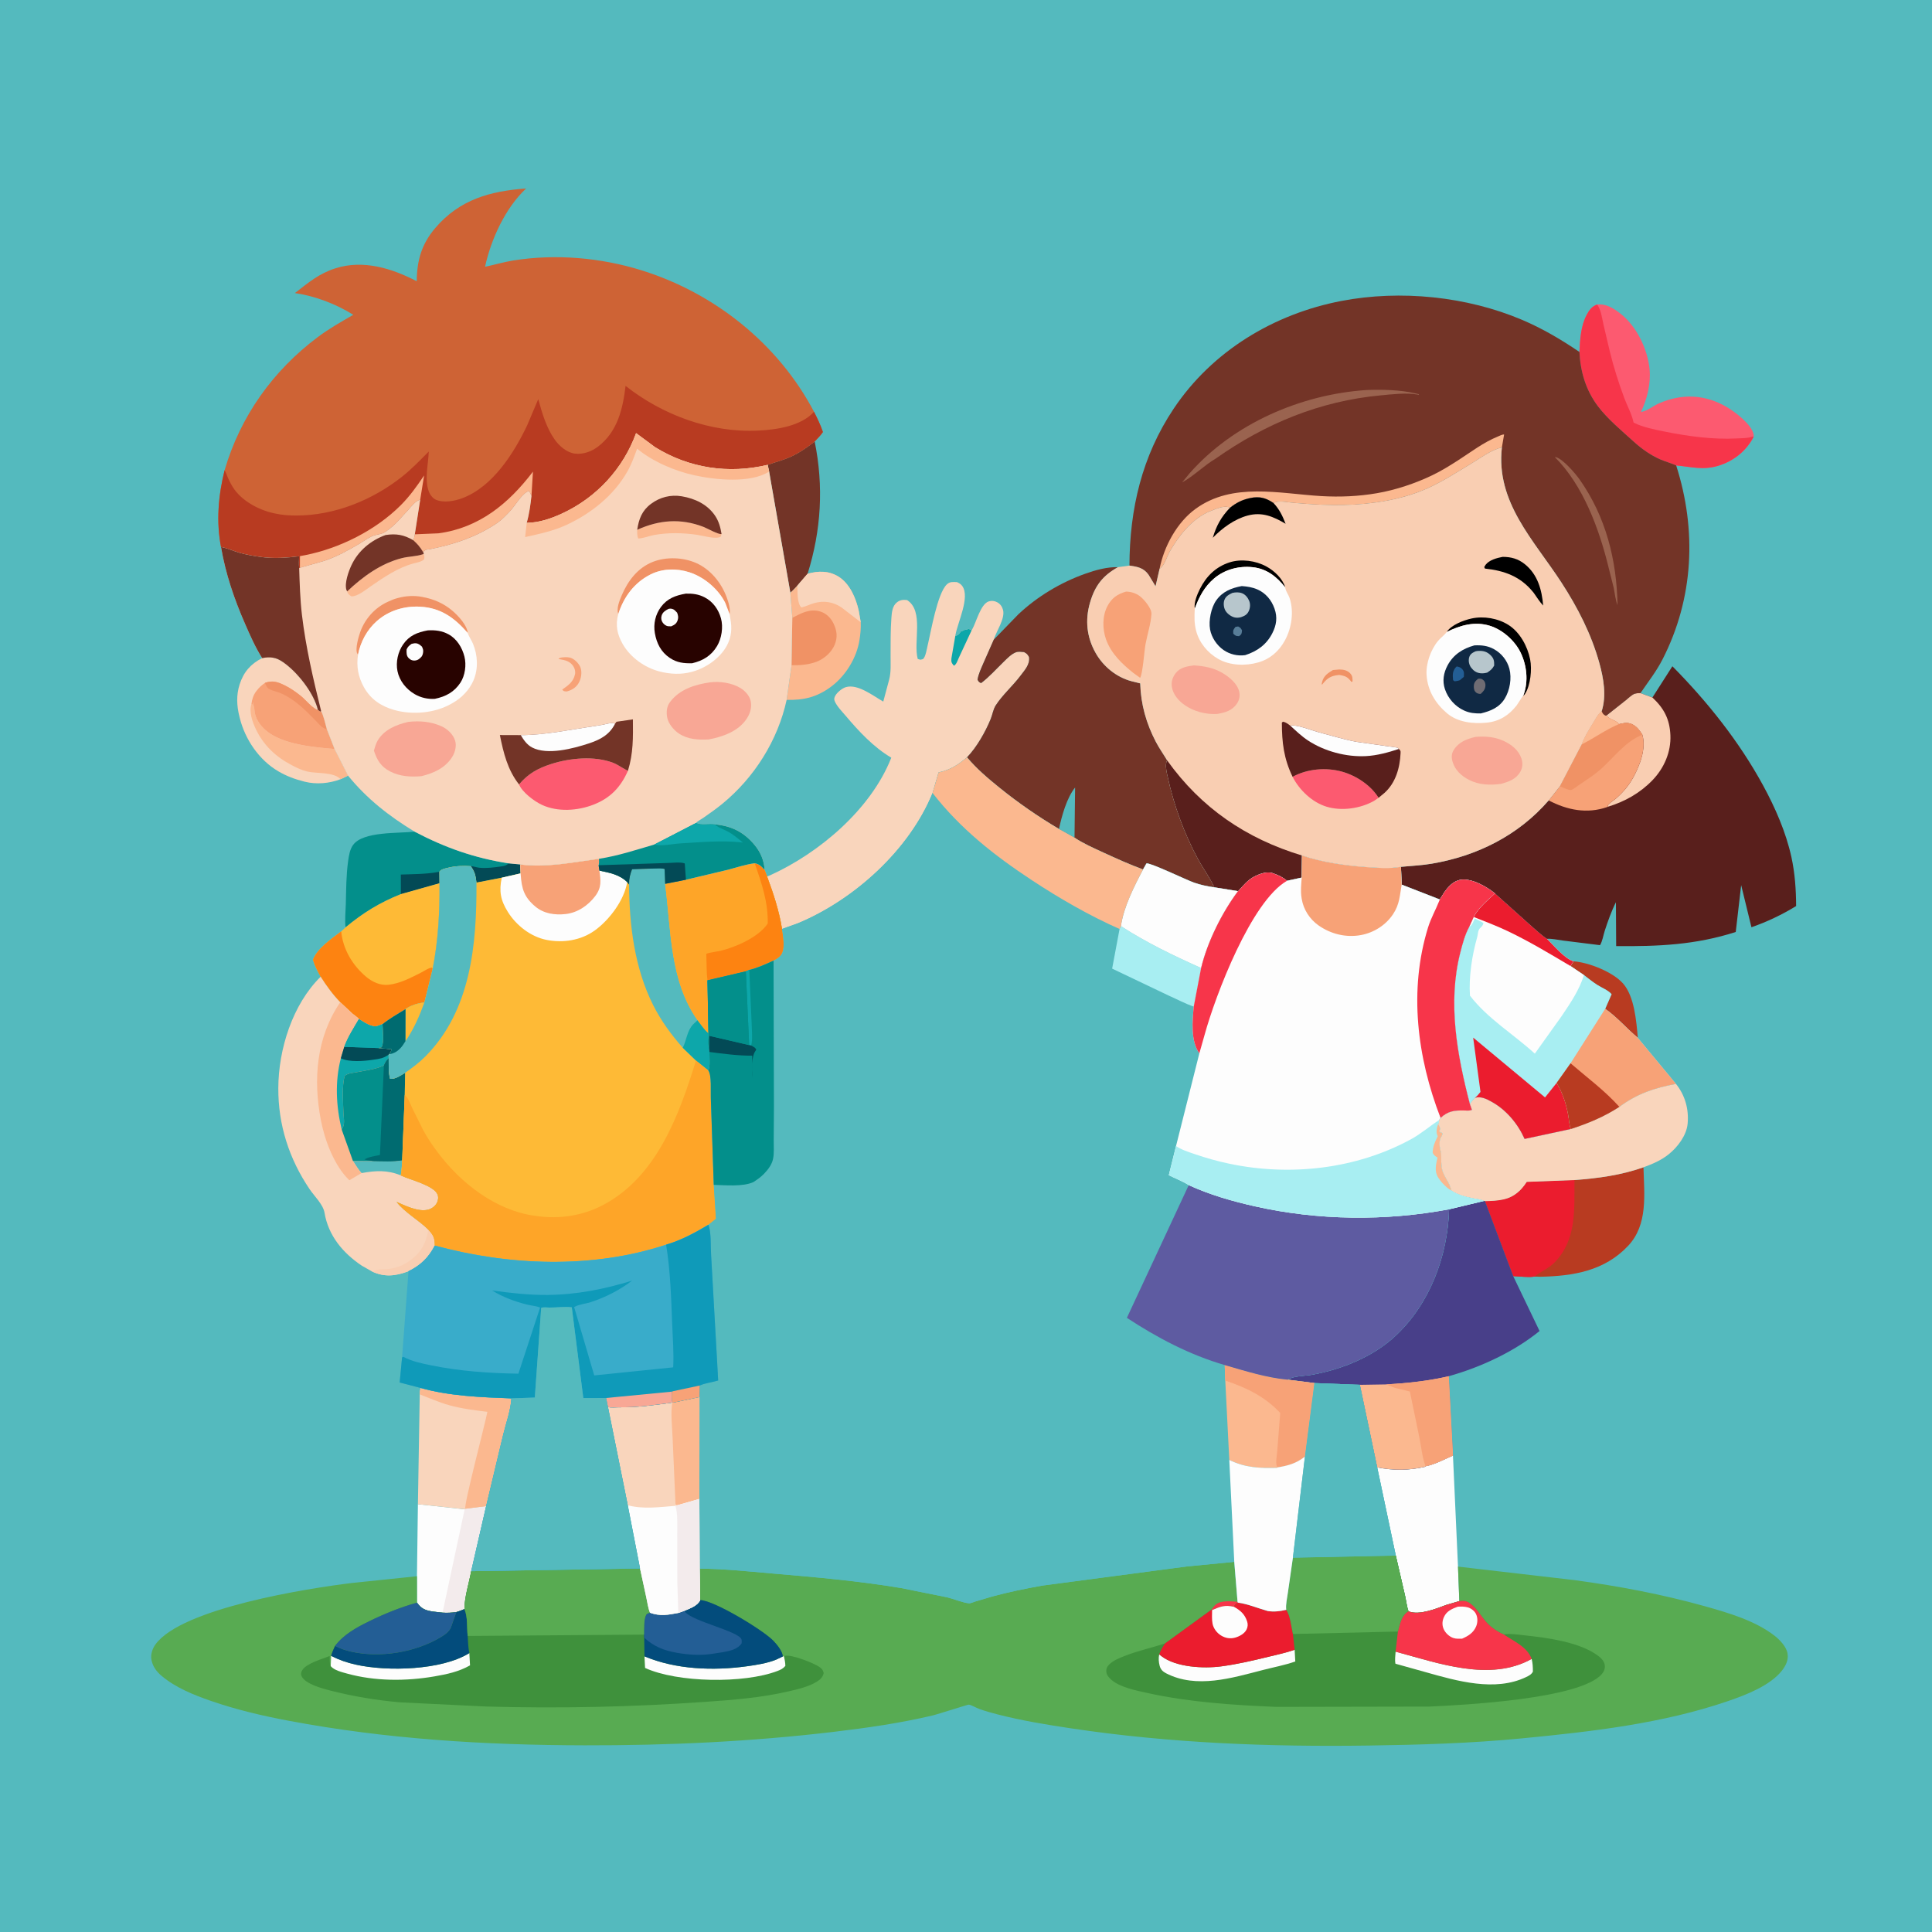 <svg version="1.1" xmlns="http://www.w3.org/2000/svg" style="display: block;" viewBox="0 0 2048 2048" width="1024" height="1024">
<path transform="translate(0,0)" fill="rgb(84,186,190)" d="M -0 -0 L 2048 0 L 2048 2048 L -0 2048 L -0 -0 z"/>
<path transform="translate(0,0)" fill="rgb(184,59,33)" d="M 1667.98 1019.03 C 1684.02 1020.15 1709.46 1030.18 1720.38 1042.4 C 1732.53 1055.99 1734.66 1082.69 1736.14 1100.16 C 1724.14 1090.17 1714.52 1078.55 1701.55 1069.42 L 1708.36 1053.9 C 1704.74 1049.64 1697.93 1047.09 1693.21 1044.07 C 1688.31 1040.93 1683.66 1037.16 1679.03 1033.63 L 1664.76 1024.01 L 1667.98 1019.03 z"/>
<path transform="translate(0,0)" fill="rgb(115,52,39)" d="M 863.594 468.016 C 873.266 515.425 870.539 562.154 856.085 608.208 L 845.188 620.87 C 842.813 623.351 840.48 626.066 837.812 628.223 L 815.311 499.878 L 813.765 492.769 C 821.446 489.908 829.403 487.976 836.944 484.713 C 846.858 480.423 855.085 474.571 863.594 468.016 z"/>
<path transform="translate(0,0)" fill="rgb(253,253,253)" d="M 443.005 1594.53 L 492.561 1599.87 L 493.229 1599.36 L 515.325 1596.61 L 499.508 1665.53 C 497.238 1677.94 492.27 1693.24 492.352 1705.71 C 489.561 1706.81 486.777 1708.04 483.87 1708.8 C 478.737 1709.54 474.323 1709.85 469.131 1709.48 L 458.995 1708.36 C 450.889 1707.1 446.817 1705.52 442.016 1698.86 L 441.989 1670.87 L 443.005 1594.53 z"/>
<path transform="translate(0,0)" fill="rgb(243,235,236)" d="M 493.229 1599.36 L 515.325 1596.61 L 499.508 1665.53 C 497.238 1677.94 492.27 1693.24 492.352 1705.71 C 489.561 1706.81 486.777 1708.04 483.87 1708.8 C 478.737 1709.54 474.323 1709.85 469.131 1709.48 L 492.561 1599.87 L 493.229 1599.36 z"/>
<path transform="translate(0,0)" fill="rgb(251,184,143)" d="M 856.085 608.208 C 867.3 605.131 878.241 604.83 888.589 611.096 C 900.754 618.463 907.44 634.268 910.313 647.58 L 912.423 659.63 C 912.673 666.183 912.086 672.037 911.081 678.497 C 908.107 697.59 896.153 716.828 880.576 728.219 C 865.731 739.074 851.991 742.337 833.883 741.862 L 839.053 705.193 L 839.876 654.926 L 837.812 628.223 C 840.48 626.066 842.813 623.351 845.188 620.87 L 856.085 608.208 z"/>
<path transform="translate(0,0)" fill="rgb(249,213,188)" d="M 856.085 608.208 C 867.3 605.131 878.241 604.83 888.589 611.096 C 900.754 618.463 907.44 634.268 910.313 647.58 L 912.423 659.63 L 891.757 643.708 C 882.843 637.875 873.055 636.473 862.836 639.398 C 858.281 640.702 854.143 642.891 849.5 643.975 C 844.79 639.554 845.537 627.25 845.188 620.87 L 856.085 608.208 z"/>
<path transform="translate(0,0)" fill="rgb(240,146,101)" d="M 839.876 654.926 C 849.417 649.928 858.781 644.798 869.817 648.321 C 875.923 650.27 880.708 655.057 883.48 660.773 C 887.215 668.472 888.113 675.413 884.772 683.5 C 881.419 691.617 873.513 698.534 865.36 701.548 C 856.631 704.775 848.223 705.21 839.053 705.193 L 839.876 654.926 z"/>
<path transform="translate(0,0)" fill="rgb(3,143,139)" d="M 366.271 983.065 C 365.403 975.081 366.378 966.17 366.586 958.113 C 366.971 943.183 366.94 927.797 368.995 913 C 369.813 907.112 370.767 900.474 374.377 895.571 C 385.053 881.071 422.637 883.573 439.44 881.559 C 471.811 898.594 503.088 909.611 539.344 915.222 L 551.572 916.363 L 551.886 925.82 L 531.878 930.394 L 505.075 935.575 C 504.1 928.145 503.506 924.375 499.008 918.185 C 490.95 917.71 483.385 917.852 475.5 919.757 L 473.817 920.153 C 470.88 920.864 467.659 921.493 465.78 924.072 L 465.904 936.261 L 424.965 947.807 C 402.413 956.805 384.954 967.606 366.271 983.065 z"/>
<path transform="translate(0,0)" fill="rgb(3,74,86)" d="M 539.344 915.222 L 551.572 916.363 L 551.886 925.82 L 531.878 930.394 L 505.075 935.575 C 504.1 928.145 503.506 924.375 499.008 918.185 C 501.953 918.2 505 919.493 508 919.815 C 515.695 920.639 523.422 919.524 531.03 918.5 C 534.783 917.995 536.339 917.64 539.344 915.222 z"/>
<path transform="translate(0,0)" fill="rgb(3,74,86)" d="M 424.965 947.807 L 424.895 927.07 C 437.523 926.611 451.427 926.69 463.807 924.449 L 465.78 924.072 L 465.904 936.261 L 424.965 947.807 z"/>
<path transform="translate(0,0)" fill="rgb(249,213,188)" d="M 277.92 697.584 C 286.566 696.002 292.532 696.677 300.03 701.855 C 315.184 712.319 332.694 734.419 337.031 752.563 L 339.598 754.344 L 340.386 753.687 C 343.254 759.559 344.667 766.515 346.42 772.807 L 354.633 793.943 L 368.932 822.189 L 361.069 825.992 C 349.051 830.501 335.494 831.752 322.951 828.626 C 312.894 826.12 303.913 822.831 294.932 817.557 C 274.561 805.593 259.833 783.87 254.15 761.096 L 253.762 759.5 C 250.915 748.046 250.379 736.815 254.005 725.5 C 258.187 712.452 265.779 703.709 277.92 697.584 z"/>
<path transform="translate(0,0)" fill="rgb(251,184,143)" d="M 266.574 746.186 L 268.02 747.167 L 268.51 744 L 268.582 745.844 C 268.642 747.143 268.746 747.944 269.15 749.188 C 269.598 750.572 269.619 751.384 269.707 752.812 C 270.224 761.203 275.461 768.745 281.607 774.105 C 298.918 789.197 332.587 792.17 354.633 793.943 L 368.932 822.189 L 361.069 825.992 C 353.532 818.026 335.86 820.275 325.5 817.797 C 319.621 816.391 314.32 813.762 309 810.981 C 292.413 802.313 279.285 789.956 271.233 772.966 C 267.69 765.491 263.663 754.525 266.574 746.186 z"/>
<path transform="translate(0,0)" fill="rgb(247,162,119)" d="M 280.935 723.841 C 289.082 720.997 294.223 722.845 301.737 726.466 C 307.893 729.433 314.086 733.823 319.415 738.141 C 323.512 741.46 332.357 752.052 337.031 752.563 L 339.598 754.344 L 340.386 753.687 C 343.254 759.559 344.667 766.515 346.42 772.807 L 354.633 793.943 C 332.587 792.17 298.918 789.197 281.607 774.105 C 275.461 768.745 270.224 761.203 269.707 752.812 C 269.619 751.384 269.598 750.572 269.15 749.188 C 268.746 747.944 268.642 747.143 268.582 745.844 L 268.51 744 L 268.02 747.167 L 266.574 746.186 C 267.092 741.514 268.567 736.848 271.388 733.052 L 272.193 732.005 C 274.794 728.572 277.423 726.334 280.935 723.841 z"/>
<path transform="translate(0,0)" fill="rgb(240,146,101)" d="M 280.935 723.841 C 289.082 720.997 294.223 722.845 301.737 726.466 C 307.893 729.433 314.086 733.823 319.415 738.141 C 323.512 741.46 332.357 752.052 337.031 752.563 L 339.598 754.344 L 340.386 753.687 C 343.254 759.559 344.667 766.515 346.42 772.807 C 341.465 772.219 338.027 767.417 334.722 764.034 C 323.932 752.987 312.833 741.653 298.493 735.203 C 294.467 733.392 289.979 732.615 286 730.77 C 282.903 729.334 282.02 726.843 280.935 723.841 z"/>
<path transform="translate(0,0)" fill="rgb(249,213,188)" d="M 445.831 1471.28 C 476.775 1479.96 510.191 1481.15 542.128 1482.35 C 541.336 1495.06 536.375 1508.66 533.348 1521.07 L 515.325 1596.61 L 493.229 1599.36 L 492.561 1599.87 L 443.005 1594.53 L 444.953 1478.07 C 444.897 1475.55 445.233 1473.7 445.831 1471.28 z"/>
<path transform="translate(0,0)" fill="rgb(251,184,143)" d="M 445.831 1471.28 C 476.775 1479.96 510.191 1481.15 542.128 1482.35 C 541.336 1495.06 536.375 1508.66 533.348 1521.07 L 515.325 1596.61 L 493.229 1599.36 C 491.537 1595.34 514.13 1509.72 516.659 1496.6 C 503.282 1494.98 489.307 1493.24 476.295 1489.62 C 465.511 1486.62 455.371 1482.09 444.953 1478.07 C 444.897 1475.55 445.233 1473.7 445.831 1471.28 z"/>
<path transform="translate(0,0)" fill="rgb(253,253,253)" d="M 1540.2 1542.94 L 1545.53 1660.66 L 1546.95 1697.23 L 1532.84 1701.4 C 1522.66 1705.22 1504.71 1712.39 1493.75 1708.32 L 1492.99 1707.95 C 1491.23 1702.83 1490.59 1696.67 1489.35 1691.31 L 1479.59 1648.97 L 1459.86 1555.45 C 1477.66 1558.97 1493.42 1558.76 1511.08 1554.77 L 1511.1 1554.27 C 1520.74 1552.49 1531.17 1546.82 1540.2 1542.94 z"/>
<path transform="translate(0,0)" fill="rgb(254,186,54)" d="M 465.904 936.261 C 466.187 966.441 464.517 997.171 458.69 1026.83 L 449.847 1062.72 C 443.361 1063.29 435.141 1065.72 429.878 1069.71 C 421.746 1074.71 412.95 1079.66 405.514 1085.65 L 399.979 1087.68 C 393.859 1089.41 385.547 1083.41 380.429 1080.31 C 379.237 1078.44 375.586 1076.22 373.806 1074.69 L 360.661 1062.43 C 352.755 1054.29 345.951 1044.95 339.903 1035.38 C 336.624 1029.44 333.668 1023.89 331.755 1017.36 C 336.262 1005.3 351.786 994.885 361.7 987.304 L 366.271 983.065 C 384.954 967.606 402.413 956.805 424.965 947.807 L 465.904 936.261 z"/>
<path transform="translate(0,0)" fill="rgb(253,131,17)" d="M 361.7 987.304 C 363.488 1006.34 373.859 1023.59 388.5 1035.73 C 394.895 1041.03 403.3 1044.82 411.714 1043.91 C 424.049 1042.57 435.188 1036.6 446.093 1031.13 C 449.643 1029.34 454.018 1026.11 457.873 1025.66 L 458.69 1026.83 L 449.847 1062.72 C 443.361 1063.29 435.141 1065.72 429.878 1069.71 C 421.746 1074.71 412.95 1079.66 405.514 1085.65 L 399.979 1087.68 C 393.859 1089.41 385.547 1083.41 380.429 1080.31 C 379.237 1078.44 375.586 1076.22 373.806 1074.69 L 360.661 1062.43 C 352.755 1054.29 345.951 1044.95 339.903 1035.38 C 336.624 1029.44 333.668 1023.89 331.755 1017.36 C 336.262 1005.3 351.786 994.885 361.7 987.304 z"/>
<path transform="translate(0,0)" fill="rgb(184,59,33)" d="M 1668.97 1250.91 C 1694.17 1249.02 1718.21 1245.8 1742.15 1237.39 C 1742.9 1266.08 1747.15 1298.04 1725.9 1320.61 C 1700.8 1347.28 1667.69 1352.72 1632.49 1353.42 L 1626.52 1353.23 C 1619.69 1354.29 1611.06 1352.99 1604.06 1352.76 L 1574.09 1273.27 C 1580.81 1273.12 1587.71 1272.86 1594.26 1271.33 C 1605.2 1268.77 1612.53 1261.96 1618.41 1252.85 L 1668.97 1250.91 z"/>
<path transform="translate(0,0)" fill="rgb(235,28,46)" d="M 1574.09 1273.27 C 1580.81 1273.12 1587.71 1272.86 1594.26 1271.33 C 1605.2 1268.77 1612.53 1261.96 1618.41 1252.85 L 1668.97 1250.91 C 1668.79 1281.96 1671.52 1314.17 1647.87 1338.28 C 1641.46 1344.82 1633.41 1347.74 1626.52 1353.23 C 1619.69 1354.29 1611.06 1352.99 1604.06 1352.76 L 1574.09 1273.27 z"/>
<path transform="translate(0,0)" fill="rgb(252,90,112)" d="M 1693.04 322.856 C 1702.55 321.681 1710.77 326.992 1717.98 332.648 C 1734.78 345.832 1746.44 369.832 1748.58 390.979 C 1750.13 406.225 1746.16 422.889 1739.51 436.582 L 1740.67 436.468 C 1746.38 435.347 1752.66 430.222 1758.13 427.787 C 1782.58 416.911 1807.52 417.911 1830.67 431.616 C 1839.73 436.98 1856.76 449.927 1858.95 460.586 C 1859.15 461.587 1859.02 462.146 1858.9 463.085 C 1850.98 478.313 1837.52 488.911 1821.17 493.811 C 1805.19 498.599 1792.68 494.816 1776.82 493.383 C 1771.41 490.872 1765.33 489.378 1759.8 486.932 C 1749.62 482.427 1740.12 475.687 1731.9 468.228 C 1719.42 456.919 1703.99 444.098 1693.87 430.633 C 1681.04 413.547 1675.34 394.202 1674.26 373.099 C 1674.99 359.755 1675.59 345.791 1681.98 333.697 C 1684.64 328.655 1687.59 324.639 1693.04 322.856 z"/>
<path transform="translate(0,0)" fill="rgb(247,53,74)" d="M 1674.26 373.099 C 1674.99 359.755 1675.59 345.791 1681.98 333.697 C 1684.64 328.655 1687.59 324.639 1693.04 322.856 C 1697.26 328.531 1698.13 336.826 1699.66 343.631 L 1706.38 372.244 C 1710.45 389.008 1715.87 406.053 1721.91 422.206 C 1724.98 430.417 1729.79 438.981 1731.53 447.403 L 1731.82 448.03 C 1741.71 453.026 1754.11 455.385 1764.91 457.552 C 1789.69 462.528 1815.76 466.09 1841.08 464.765 C 1846.02 464.507 1852.02 464.644 1856.68 463.131 L 1857.74 462.693 L 1858.9 463.085 C 1850.98 478.313 1837.52 488.911 1821.17 493.811 C 1805.19 498.599 1792.68 494.816 1776.82 493.383 C 1771.41 490.872 1765.33 489.378 1759.8 486.932 C 1749.62 482.427 1740.12 475.687 1731.9 468.228 C 1719.42 456.919 1703.99 444.098 1693.87 430.633 C 1681.04 413.547 1675.34 394.202 1674.26 373.099 z"/>
<path transform="translate(0,0)" fill="rgb(249,213,188)" d="M 1776.6 1148.97 C 1786.28 1161.07 1790.34 1175.7 1788.97 1191.06 C 1787.86 1203.52 1778.44 1215.92 1768.92 1223.56 C 1760.84 1230.05 1751.78 1233.87 1742.15 1237.39 C 1718.21 1245.8 1694.17 1249.02 1668.97 1250.91 L 1618.41 1252.85 C 1612.53 1261.96 1605.2 1268.77 1594.26 1271.33 C 1587.71 1272.86 1580.81 1273.12 1574.09 1273.27 L 1572.94 1273.06 C 1569.53 1271.31 1564.93 1271.06 1561.16 1270.28 C 1553.19 1268.62 1545.27 1266.68 1538.46 1262.06 C 1536.66 1253.4 1530.51 1247.47 1528.6 1239.5 C 1527.37 1234.35 1527.91 1227.47 1527.59 1222.05 L 1527.36 1221.29 C 1526.02 1216.19 1524.86 1209.77 1527.69 1205.03 C 1528.82 1203.13 1528.88 1203.44 1528.88 1201.01 C 1526.67 1200.42 1526.94 1200.45 1525.49 1199 L 1526.49 1197.5 C 1526.49 1194.62 1525.92 1194.09 1524.36 1191.61 C 1525.23 1190.1 1525.25 1189.04 1525.46 1187.34 L 1527.04 1185.02 C 1534.92 1177.8 1541.49 1176.94 1551.83 1177.15 C 1554.89 1177.21 1557.43 1177.67 1560.3 1176.5 L 1558.06 1170.07 C 1559.67 1167.7 1561.51 1165.75 1563.49 1163.7 C 1569.84 1161.9 1575.68 1164.87 1581.16 1167.9 C 1596.77 1176.54 1608.89 1191.1 1616.13 1207.31 L 1665.1 1196.8 C 1683.54 1190.8 1700.3 1183.88 1716.58 1173.29 C 1735.35 1159.34 1753.87 1153.19 1776.6 1148.97 z"/>
<path transform="translate(0,0)" fill="rgb(72,63,137)" d="M 1572.94 1273.06 L 1574.09 1273.27 L 1604.06 1352.76 L 1632 1410.94 C 1604.77 1433.06 1569.43 1449.38 1535.74 1458.83 L 1540.2 1542.94 C 1531.17 1546.82 1520.74 1552.49 1511.1 1554.27 L 1511.08 1554.77 C 1493.42 1558.76 1477.66 1558.97 1459.86 1555.45 L 1441.48 1467.98 L 1393.32 1466.1 L 1365.08 1462.54 L 1365.87 1462.09 C 1371.74 1458.45 1383.79 1458.58 1390.81 1457.31 C 1422.47 1451.57 1455.45 1438.31 1479.23 1416.09 C 1515.85 1381.89 1534.55 1331.4 1536.12 1281.88 L 1572.94 1273.06 z"/>
<path transform="translate(0,0)" fill="rgb(251,184,143)" d="M 1469.31 1467.53 C 1491.76 1466.22 1513.81 1464 1535.74 1458.83 L 1540.2 1542.94 C 1531.17 1546.82 1520.74 1552.49 1511.1 1554.27 L 1511.08 1554.77 C 1493.42 1558.76 1477.66 1558.97 1459.86 1555.45 L 1441.48 1467.98 L 1469.31 1467.53 z"/>
<path transform="translate(0,0)" fill="rgb(247,162,119)" d="M 1469.31 1467.53 C 1491.76 1466.22 1513.81 1464 1535.74 1458.83 L 1540.2 1542.94 C 1531.17 1546.82 1520.74 1552.49 1511.1 1554.27 C 1507.65 1544.79 1506.5 1533.45 1504.53 1523.5 L 1494.51 1475.04 C 1488.51 1473.29 1480.95 1472.35 1475.36 1469.96 L 1469.31 1467.53 z"/>
<path transform="translate(0,0)" fill="rgb(249,213,188)" d="M 394.491 1347.9 L 383.5 1341.66 C 363.499 1328.25 348.02 1309.82 343.993 1285.5 C 342.555 1276.81 333.249 1268.03 328.305 1260.73 C 306.481 1228.5 294.841 1192.44 295.018 1153.4 C 295.205 1112.19 310.045 1064.69 339.903 1035.38 C 345.951 1044.95 352.755 1054.29 360.661 1062.43 L 373.806 1074.69 C 375.586 1076.22 379.237 1078.44 380.429 1080.31 C 385.547 1083.41 393.859 1089.41 399.979 1087.68 L 405.514 1085.65 C 405.821 1091.64 407.451 1105.54 404.5 1110.23 L 401.196 1111 L 414.939 1112.17 C 414.751 1114.74 414.118 1115.21 412.698 1117.29 L 411.996 1117.99 L 412.031 1121.66 C 412.143 1128.77 411.582 1136.76 413.5 1143.59 C 419.298 1144.11 424.633 1140.06 429.532 1137.18 L 429.032 1160.59 L 426.328 1229.98 C 426.021 1235.3 425.941 1240.71 424.836 1245.94 L 425.585 1246.31 C 434.543 1250.62 460.449 1256.69 463.935 1266.5 C 464.959 1269.38 464.421 1272.78 462.959 1275.43 C 461.108 1278.77 457.466 1281.39 453.789 1282.32 C 443.457 1284.92 429.722 1278.2 420.4 1274.05 C 429.606 1285.79 443.735 1293.11 454.193 1303.6 C 459.691 1309.77 460.794 1312.37 460.871 1320.35 C 454.38 1333 445.807 1341.34 433.042 1347.52 L 432.002 1347.91 C 418.832 1352.74 407.453 1353.86 394.491 1347.9 z"/>
<path transform="translate(0,0)" fill="rgb(84,186,190)" d="M 426.328 1229.98 C 426.021 1235.3 425.941 1240.71 424.836 1245.94 C 410.651 1240.11 398.031 1240.81 383.194 1243.54 C 379.718 1239.59 376.996 1235.18 374.163 1230.76 L 395.567 1230.83 C 405.764 1230.97 416.236 1231.64 426.328 1229.98 z"/>
<path transform="translate(0,0)" fill="rgb(249,206,178)" d="M 454.193 1303.6 C 459.691 1309.77 460.794 1312.37 460.871 1320.35 C 454.38 1333 445.807 1341.34 433.042 1347.52 L 432.002 1347.91 C 418.832 1352.74 407.453 1353.86 394.491 1347.9 C 400.877 1344.73 406.065 1345.88 412.796 1345.03 C 419.261 1344.22 426.667 1341.53 432.123 1337.9 C 445.926 1328.7 450.984 1319.43 454.193 1303.6 z"/>
<path transform="translate(0,0)" fill="rgb(251,184,143)" d="M 360.661 1062.43 L 373.806 1074.69 C 375.586 1076.22 379.237 1078.44 380.429 1080.31 C 385.547 1083.41 393.859 1089.41 399.979 1087.68 L 405.514 1085.65 C 405.821 1091.64 407.451 1105.54 404.5 1110.23 L 401.196 1111 L 414.939 1112.17 C 414.751 1114.74 414.118 1115.21 412.698 1117.29 L 411.996 1117.99 L 412.031 1121.66 C 412.143 1128.77 411.582 1136.76 413.5 1143.59 C 419.298 1144.11 424.633 1140.06 429.532 1137.18 L 429.032 1160.59 L 426.328 1229.98 C 416.236 1231.64 405.764 1230.97 395.567 1230.83 L 374.163 1230.76 C 376.996 1235.18 379.718 1239.59 383.194 1243.54 L 370.303 1251.13 C 354.341 1235.74 344.255 1208.91 340.141 1187.43 C 331.861 1144.18 335.255 1099.76 360.661 1062.43 z"/>
<path transform="translate(0,0)" fill="rgb(13,167,170)" d="M 380.429 1080.31 C 385.547 1083.41 393.859 1089.41 399.979 1087.68 L 405.514 1085.65 C 405.821 1091.64 407.451 1105.54 404.5 1110.23 L 401.196 1111 L 414.939 1112.17 C 414.751 1114.74 414.118 1115.21 412.698 1117.29 L 411.996 1117.99 L 412.031 1121.66 C 409.584 1124.18 408.321 1126.13 406.958 1129.36 L 405.879 1129.86 C 397.359 1133.66 387.298 1134.77 378.196 1136.57 C 373.844 1137.44 368.723 1137.51 365.431 1140.5 C 362.246 1151.45 363.723 1167.93 364.064 1179.5 C 364.257 1186.02 366.203 1191.68 362.23 1197.39 C 356.229 1172.49 354.915 1146.83 361.308 1121.83 L 364.939 1109.7 C 368.614 1099.42 374.957 1089.73 380.429 1080.31 z"/>
<path transform="translate(0,0)" fill="rgb(3,74,86)" d="M 364.939 1109.7 L 401.196 1111 L 414.939 1112.17 C 414.751 1114.74 414.118 1115.21 412.698 1117.29 L 411.996 1117.99 C 406.09 1122.06 402.4 1122.36 395.457 1123.4 C 385.889 1124.83 370.18 1126.17 361.308 1121.83 L 364.939 1109.7 z"/>
<path transform="translate(0,0)" fill="rgb(13,167,170)" d="M 380.429 1080.31 C 385.547 1083.41 393.859 1089.41 399.979 1087.68 L 405.514 1085.65 C 405.821 1091.64 407.451 1105.54 404.5 1110.23 L 401.196 1111 L 364.939 1109.7 C 368.614 1099.42 374.957 1089.73 380.429 1080.31 z"/>
<path transform="translate(0,0)" fill="rgb(3,143,139)" d="M 406.958 1129.36 C 408.321 1126.13 409.584 1124.18 412.031 1121.66 C 412.143 1128.77 411.582 1136.76 413.5 1143.59 C 419.298 1144.11 424.633 1140.06 429.532 1137.18 L 429.032 1160.59 L 426.328 1229.98 C 416.236 1231.64 405.764 1230.97 395.567 1230.83 L 374.163 1230.76 L 362.23 1197.39 C 366.203 1191.68 364.257 1186.02 364.064 1179.5 C 363.723 1167.93 362.246 1151.45 365.431 1140.5 C 368.723 1137.51 373.844 1137.44 378.196 1136.57 C 387.298 1134.77 397.359 1133.66 405.879 1129.86 L 406.958 1129.36 z"/>
<path transform="translate(0,0)" fill="rgb(0,107,112)" d="M 406.958 1129.36 C 408.321 1126.13 409.584 1124.18 412.031 1121.66 C 412.143 1128.77 411.582 1136.76 413.5 1143.59 C 419.298 1144.11 424.633 1140.06 429.532 1137.18 L 429.032 1160.59 L 426.328 1229.98 C 416.236 1231.64 405.764 1230.97 395.567 1230.83 C 392.481 1230.03 389.378 1230.18 386.364 1229.05 C 390.972 1226.23 397.514 1225.49 402.77 1224.32 L 406.958 1129.36 z"/>
<path transform="translate(0,0)" fill="rgb(249,213,188)" d="M 813.142 929.146 L 816 928 C 868.568 904.269 923.441 857.655 944.804 803.177 C 925.929 792.006 910.492 775.346 896.452 758.77 C 892.569 754.185 887.023 748.637 884.75 743.062 C 883.933 741.059 884.409 739.364 885.445 737.5 C 887.433 733.926 892.712 729.545 896.679 728.39 C 909.373 724.691 925.708 737.724 936.307 743.719 L 942.5 720.596 C 944.705 712.384 944.025 703.625 944.056 695.163 C 944.106 681.775 943.925 668.372 944.911 655.01 C 945.338 649.222 945.875 642.35 950.793 638.512 C 954.204 635.85 957.346 635.636 961.5 636.074 C 979.742 647.649 967.948 680.352 972.822 698.5 L 975.5 699.319 C 976.497 699.046 977.644 699.093 978.49 698.5 C 981.131 696.651 982.606 687.231 983.376 684.031 C 986.869 669.497 993.539 629.446 1003.58 619.593 C 1006.92 616.304 1010.17 616.982 1014.5 617.064 C 1016.85 618.237 1018.6 619.112 1020.13 621.311 C 1028.39 633.17 1015.3 659.364 1012.84 673.024 L 1012.63 674.265 C 1015.24 673.249 1016.08 673.008 1017.69 670.698 L 1018.5 669.51 L 1021 668.51 C 1023.01 667.436 1022.79 667.546 1025 667.51 L 1026.5 666.517 C 1027.75 666.989 1028.78 667.54 1029.94 668.193 L 1030.46 667.329 C 1034.87 659.78 1039.5 640.067 1048.22 637.474 C 1051.33 636.55 1054.33 636.913 1057.17 638.48 C 1060.32 640.219 1062.33 643.013 1063.25 646.5 C 1065.68 655.791 1056.1 669.072 1053.47 677.996 L 1042.5 702.858 C 1040.06 708.601 1037.24 714.288 1036.23 720.5 C 1037.58 722.775 1037.6 723.085 1040 724.105 C 1048.57 717.661 1056.22 708.974 1063.96 701.504 C 1067.78 697.825 1071.86 693.417 1076.9 691.45 C 1079.45 690.452 1082.82 690.996 1085.5 691.225 C 1088.45 692.77 1089.25 693.571 1090.83 696.5 C 1091.97 704.385 1086.1 710.507 1081.62 716.46 C 1073.65 727.055 1062.54 736.768 1055.49 747.763 C 1052.81 751.94 1052.07 757.488 1050.21 762.081 C 1044.66 775.771 1035.28 792.249 1025.06 802.816 C 1015.09 811.152 1007.65 815.926 994.949 818.859 L 988.57 840.629 C 963.992 901.015 905.681 953.71 846.137 978.599 L 828.972 984.748 C 825.862 965.508 819.911 947.371 813.142 929.146 z"/>
<path transform="translate(0,0)" fill="rgb(13,167,170)" d="M 1012.63 674.265 C 1015.24 673.249 1016.08 673.008 1017.69 670.698 L 1018.5 669.51 L 1021 668.51 C 1023.01 667.436 1022.79 667.546 1025 667.51 L 1026.5 666.517 C 1027.75 666.989 1028.78 667.54 1029.94 668.193 L 1016.41 697.245 C 1015.09 700.038 1013.94 704.313 1011.18 705.718 C 1008.7 702.661 1008.17 701.929 1008.55 697.771 L 1012.63 674.265 z"/>
<path transform="translate(0,0)" fill="rgb(168,238,242)" d="M 1584.71 947.03 L 1621.45 979.944 C 1627.37 985.043 1633.32 990.84 1639.8 995.195 C 1646.93 1002.08 1658.78 1016.5 1667.98 1019.03 L 1664.76 1024.01 L 1679.03 1033.63 C 1683.66 1037.16 1688.31 1040.93 1693.21 1044.07 C 1697.93 1047.09 1704.74 1049.64 1708.36 1053.9 L 1701.55 1069.42 C 1714.52 1078.55 1724.14 1090.17 1736.14 1100.16 L 1776.6 1148.97 C 1753.87 1153.19 1735.35 1159.34 1716.58 1173.29 C 1700.3 1183.88 1683.54 1190.8 1665.1 1196.8 L 1616.13 1207.31 C 1608.89 1191.1 1596.77 1176.54 1581.16 1167.9 C 1575.68 1164.87 1569.84 1161.9 1563.49 1163.7 C 1561.51 1165.75 1559.67 1167.7 1558.06 1170.07 C 1544.58 1118 1534.45 1063.15 1547.92 1010 C 1550.25 1000.83 1552.82 990.98 1557.36 982.638 L 1562.18 972.018 C 1567.12 962.195 1576.76 954.479 1584.71 947.03 z"/>
<path transform="translate(0,0)" fill="rgb(235,28,46)" d="M 1563.49 1163.7 C 1565.86 1161.93 1567.53 1159.76 1569.37 1157.48 L 1561.62 1099.9 L 1637.81 1163.31 L 1650.09 1147.94 C 1656.41 1158.36 1660.26 1170.06 1662.4 1182.04 C 1663.25 1186.82 1663.44 1192.26 1665.1 1196.8 L 1616.13 1207.31 C 1608.89 1191.1 1596.77 1176.54 1581.16 1167.9 C 1575.68 1164.87 1569.84 1161.9 1563.49 1163.7 z"/>
<path transform="translate(0,0)" fill="rgb(247,162,119)" d="M 1664.84 1127.15 L 1701.55 1069.42 C 1714.52 1078.55 1724.14 1090.17 1736.14 1100.16 L 1776.6 1148.97 C 1753.87 1153.19 1735.35 1159.34 1716.58 1173.29 C 1700.3 1183.88 1683.54 1190.8 1665.1 1196.8 C 1663.44 1192.26 1663.25 1186.82 1662.4 1182.04 C 1660.26 1170.06 1656.41 1158.36 1650.09 1147.94 L 1664.84 1127.15 z"/>
<path transform="translate(0,0)" fill="rgb(184,59,33)" d="M 1664.84 1127.15 C 1682.5 1142.36 1700.89 1155.89 1716.58 1173.29 C 1700.3 1183.88 1683.54 1190.8 1665.1 1196.8 C 1663.44 1192.26 1663.25 1186.82 1662.4 1182.04 C 1660.26 1170.06 1656.41 1158.36 1650.09 1147.94 L 1664.84 1127.15 z"/>
<path transform="translate(0,0)" fill="rgb(253,253,253)" d="M 1584.71 947.03 L 1621.45 979.944 C 1627.37 985.043 1633.32 990.84 1639.8 995.195 C 1646.93 1002.08 1658.78 1016.5 1667.98 1019.03 L 1664.76 1024.01 L 1679.03 1033.63 C 1674.18 1049.38 1664.83 1063.13 1655.72 1076.66 L 1626.98 1116.91 C 1604.49 1096.34 1577.02 1079.91 1558.22 1055.44 C 1556.85 1035.7 1560.43 1012.5 1565.86 993.528 C 1566.52 991.237 1566.61 988.089 1567.51 986 C 1568.88 982.792 1571.69 982.57 1572.51 978.5 C 1569.71 976.498 1566.41 975.182 1563.31 973.7 C 1561.69 977.012 1560.64 980.869 1557.36 982.638 L 1562.18 972.018 C 1567.12 962.195 1576.76 954.479 1584.71 947.03 z"/>
<path transform="translate(0,0)" fill="rgb(235,28,46)" d="M 1584.71 947.03 L 1621.45 979.944 C 1627.37 985.043 1633.32 990.84 1639.8 995.195 C 1646.93 1002.08 1658.78 1016.5 1667.98 1019.03 L 1664.76 1024.01 C 1643.07 1011.13 1621.75 998.312 1598.97 987.371 C 1587.02 981.631 1574.5 976.923 1562.18 972.018 C 1567.12 962.195 1576.76 954.479 1584.71 947.03 z"/>
<path transform="translate(0,0)" fill="rgb(115,52,39)" d="M 1053.47 677.996 L 1079.48 651.21 C 1099.68 632.185 1124.46 617.397 1150.6 608.11 C 1161.35 604.288 1173.65 600.874 1185.1 601.22 C 1168.92 610.221 1160.65 620.94 1155.45 638.881 C 1150.08 657.407 1151.97 675.472 1161.48 692.264 C 1169.6 706.585 1183.43 717.828 1199.36 722.091 L 1208.69 724.416 C 1209.29 746.45 1215.09 766.917 1225.28 786.415 C 1228.85 793.25 1233.32 799.488 1237.26 806.099 C 1234.49 810.454 1236.97 819.514 1238.04 824.456 C 1244.36 853.49 1255.53 884.109 1269.7 910.254 C 1275.22 920.442 1282.46 930.132 1287.23 940.612 C 1280.04 939.656 1272.45 937.997 1265.6 935.604 C 1257.93 932.922 1219.39 914.317 1215.29 915.264 L 1211.66 921.672 C 1197.38 916.414 1183.48 910.132 1169.66 903.777 C 1159.44 899.083 1148.37 894.221 1139.03 887.981 L 1122.53 878.763 C 1100.4 865.651 1079.23 850.994 1059.22 834.824 C 1046.99 824.934 1035.23 814.906 1025.06 802.816 C 1035.28 792.249 1044.66 775.771 1050.21 762.081 C 1052.07 757.488 1052.81 751.94 1055.49 747.763 C 1062.54 736.768 1073.65 727.055 1081.62 716.46 C 1086.1 710.507 1091.97 704.385 1090.83 696.5 C 1089.25 693.571 1088.45 692.77 1085.5 691.225 C 1082.82 690.996 1079.45 690.452 1076.9 691.45 C 1071.86 693.417 1067.78 697.825 1063.96 701.504 C 1056.22 708.974 1048.57 717.661 1040 724.105 C 1037.6 723.085 1037.58 722.775 1036.23 720.5 C 1037.24 714.288 1040.06 708.601 1042.5 702.858 L 1053.47 677.996 z"/>
<path transform="translate(0,0)" fill="rgb(84,186,190)" d="M 1122.53 878.763 C 1125.63 864.687 1130.62 846.099 1139.65 834.749 L 1139.03 887.981 L 1122.53 878.763 z"/>
<path transform="translate(0,0)" fill="rgb(89,31,28)" d="M 1751.62 739.401 L 1772.79 706.26 C 1809.89 743.77 1843.56 785.992 1868.86 832.409 C 1881.78 856.127 1893.15 882.01 1898.96 908.5 C 1902.7 925.591 1903.89 942.982 1903.97 960.445 C 1889.37 969.445 1872.83 977.32 1856.6 982.921 L 1845.71 938.274 L 1839.96 987.936 C 1797.46 1001.65 1757.45 1003.34 1713.2 1002.91 L 1712.94 956.411 C 1708.19 965.852 1704.22 976.935 1701 987 C 1699.53 991.588 1698.6 997.9 1696.08 1001.92 L 1656.64 997.004 C 1651.4 996.352 1645.03 994.789 1639.8 995.195 C 1633.32 990.84 1627.37 985.043 1621.45 979.944 L 1584.71 947.03 C 1575.66 939.81 1560.49 930.936 1548.63 932.59 C 1540.77 933.687 1535.1 939.994 1530.82 946.18 L 1526.25 953.478 L 1485.82 937.726 L 1485.09 918.885 C 1495.91 917.802 1507.02 917.349 1517.73 915.536 C 1565.78 907.402 1609.6 885.538 1641.67 848.46 L 1653.5 833.562 L 1676.69 789.102 C 1679.53 781.089 1684.45 773.345 1688.89 766.152 C 1691.65 761.67 1693.56 757.325 1697.84 753.981 C 1699.23 756.568 1699.38 757.198 1701.9 758.604 L 1702.88 758.476 L 1723.48 742.183 C 1726 740.168 1729.91 736.243 1733.04 735.307 C 1734.91 734.743 1737.05 734.738 1738.99 734.729 L 1751.62 739.401 z"/>
<path transform="translate(0,0)" fill="rgb(249,206,178)" d="M 1738.99 734.729 L 1751.62 739.401 C 1763.83 750.782 1769.91 762.157 1770.69 779.221 C 1771.5 797.103 1764.04 814.185 1751.8 826.931 C 1738.65 840.618 1722.47 849.733 1704.36 855.213 C 1704.57 853.126 1704.16 853.878 1705.42 852.512 C 1707.74 849.993 1710.91 848.287 1713.5 846.012 C 1720.73 839.651 1726.64 832.63 1731.27 824.174 C 1738.34 811.261 1745.18 793.506 1740.97 778.863 C 1738.35 774.624 1735.71 770.97 1731.34 768.39 C 1726.1 765.291 1721.36 766.428 1715.83 767.699 C 1714.25 763.705 1705.84 763.135 1702.88 758.476 L 1723.48 742.183 C 1726 740.168 1729.91 736.243 1733.04 735.307 C 1734.91 734.743 1737.05 734.738 1738.99 734.729 z"/>
<path transform="translate(0,0)" fill="rgb(247,162,119)" d="M 1676.69 789.102 C 1679.53 781.089 1684.45 773.345 1688.89 766.152 C 1691.65 761.67 1693.56 757.325 1697.84 753.981 C 1699.23 756.568 1699.38 757.198 1701.9 758.604 L 1702.88 758.476 C 1705.84 763.135 1714.25 763.705 1715.83 767.699 C 1721.36 766.428 1726.1 765.291 1731.34 768.39 C 1735.71 770.97 1738.35 774.624 1740.97 778.863 C 1745.18 793.506 1738.34 811.261 1731.27 824.174 C 1726.64 832.63 1720.73 839.651 1713.5 846.012 C 1710.91 848.287 1707.74 849.993 1705.42 852.512 C 1704.16 853.878 1704.57 853.126 1704.36 855.213 L 1703.67 855.522 C 1682.15 862.99 1661.27 858.682 1641.67 848.46 L 1653.5 833.562 L 1676.69 789.102 z"/>
<path transform="translate(0,0)" fill="rgb(240,146,101)" d="M 1676.69 789.102 C 1679.53 781.089 1684.45 773.345 1688.89 766.152 C 1691.65 761.67 1693.56 757.325 1697.84 753.981 C 1699.23 756.568 1699.38 757.198 1701.9 758.604 L 1702.88 758.476 C 1705.84 763.135 1714.25 763.705 1715.83 767.699 C 1721.36 766.428 1726.1 765.291 1731.34 768.39 C 1735.71 770.97 1738.35 774.624 1740.97 778.863 C 1723.21 785.829 1711.39 802.26 1697.65 814.674 C 1690.25 821.369 1681.38 826.967 1673.13 832.579 C 1671.3 833.828 1667.02 837.429 1664.98 837.471 C 1662.44 837.525 1656.08 834.576 1653.5 833.562 L 1676.69 789.102 z"/>
<path transform="translate(0,0)" fill="rgb(251,184,143)" d="M 1676.69 789.102 C 1679.53 781.089 1684.45 773.345 1688.89 766.152 C 1691.65 761.67 1693.56 757.325 1697.84 753.981 C 1699.23 756.568 1699.38 757.198 1701.9 758.604 L 1702.88 758.476 C 1705.84 763.135 1714.25 763.705 1715.83 767.699 C 1701.84 773.602 1690.09 782.35 1676.69 789.102 z"/>
<path transform="translate(0,0)" fill="rgb(115,52,39)" d="M 1197.26 599.538 C 1197.48 539.577 1210.4 483.767 1244.04 433.385 C 1284.92 372.14 1350.3 332.762 1421.97 319.018 C 1484.53 307.021 1554.87 314.176 1613.5 339.058 C 1634.95 348.164 1655.02 360.003 1674.26 373.099 C 1675.34 394.202 1681.04 413.547 1693.87 430.633 C 1703.99 444.098 1719.42 456.919 1731.9 468.228 C 1740.12 475.687 1749.62 482.427 1759.8 486.932 C 1765.33 489.378 1771.41 490.872 1776.82 493.383 C 1798.79 561.969 1795.47 634.141 1762.43 698.822 C 1755.82 711.765 1747.1 722.775 1738.99 734.729 C 1737.05 734.738 1734.91 734.743 1733.04 735.307 C 1729.91 736.243 1726 740.168 1723.48 742.183 L 1702.88 758.476 L 1701.9 758.604 C 1699.38 757.198 1699.23 756.568 1697.84 753.981 C 1703.07 737.586 1699.91 719.276 1695.43 703.044 C 1686.96 672.316 1672.46 644.117 1655.16 617.473 C 1625.88 572.381 1585.48 532.477 1592.06 474.277 C 1580.51 477.088 1569.73 485.305 1559.66 491.391 C 1544.27 500.689 1528.97 510.673 1512.5 517.972 C 1495.51 525.504 1476.93 530.083 1458.56 532.636 C 1427.85 536.904 1399.99 535.608 1369.2 532.836 C 1363.66 532.338 1354.81 530.3 1350.04 533.269 C 1342.09 527.777 1335.28 525.939 1325.61 527.875 C 1316.92 529.615 1310.72 532.798 1303.83 538.226 C 1299.42 535.995 1294.04 537.832 1289.57 539.238 L 1280.8 542.722 L 1279.48 543.349 C 1262.3 551.743 1249.18 568.573 1239.9 584.861 C 1236.89 590.144 1234.45 599.922 1229.23 602.89 L 1224.93 621.5 L 1217.48 609.196 C 1212.06 601.785 1205.78 600.82 1197.26 599.538 z"/>
<path transform="translate(0,0)" fill="rgb(154,99,79)" d="M 1648.14 484.5 L 1649.28 484.61 C 1656.57 486.321 1669.96 501.896 1674.34 508.112 C 1702.26 547.704 1713.75 593.356 1714.66 641.5 C 1712.32 635.748 1711.89 629.236 1710.61 623.191 L 1704.98 600.804 C 1695.11 560.46 1677.97 514.073 1648.14 484.5 z"/>
<path transform="translate(0,0)" fill="rgb(154,99,79)" d="M 1448.62 413.437 C 1464.5 412.766 1484.63 413.255 1499.99 416.901 L 1504.23 417.907 L 1504 418.569 L 1502.32 418.225 C 1490.87 416.077 1475.35 418.003 1463.72 419.088 C 1399.23 425.102 1341.61 448.844 1288.8 486.059 C 1276.3 493.42 1265.68 504.433 1253.04 511.424 L 1261.06 501.677 C 1307.57 448.899 1379.17 418.014 1448.62 413.437 z"/>
<path transform="translate(0,0)" fill="rgb(251,184,143)" d="M 1229.23 602.89 C 1233.83 579.314 1247.66 553.699 1267.35 539.408 C 1306.68 510.861 1356.18 523.271 1400.52 525.87 C 1420.3 527.029 1440.19 526.182 1459.72 522.801 C 1479.52 519.377 1500.48 512.39 1518.56 503.642 C 1528.05 499.048 1537.02 493.495 1545.87 487.791 C 1559.64 478.921 1572.43 469.004 1587.7 462.771 C 1589.52 462.029 1592.56 460.341 1594.41 460.627 L 1592.06 474.277 C 1580.51 477.088 1569.73 485.305 1559.66 491.391 C 1544.27 500.689 1528.97 510.673 1512.5 517.972 C 1495.51 525.504 1476.93 530.083 1458.56 532.636 C 1427.85 536.904 1399.99 535.608 1369.2 532.836 C 1363.66 532.338 1354.81 530.3 1350.04 533.269 C 1342.09 527.777 1335.28 525.939 1325.61 527.875 C 1316.92 529.615 1310.72 532.798 1303.83 538.226 C 1299.42 535.995 1294.04 537.832 1289.57 539.238 L 1280.8 542.722 L 1279.48 543.349 C 1262.3 551.743 1249.18 568.573 1239.9 584.861 C 1236.89 590.144 1234.45 599.922 1229.23 602.89 z"/>
<path transform="translate(0,0)" fill="rgb(254,186,54)" d="M 551.572 916.363 C 578.73 920.071 608.084 913.943 634.967 910.358 C 634.919 912.383 635.246 915.304 634.543 917.164 L 635.387 922.864 C 646.258 925.132 656.702 927.041 664.834 935.02 L 666.852 937.583 C 666.776 931.432 667.896 927.146 670.03 921.421 L 694.201 920.64 C 697.567 920.636 701.372 920.164 704.56 921.256 L 705.071 936.901 L 727.131 932.566 L 771.871 921.923 C 781.046 919.549 790.61 916.237 799.997 915.102 C 804.799 915.909 807.262 918.57 810.512 922.163 L 813.142 929.146 C 819.911 947.371 825.862 965.508 828.972 984.748 C 830.035 992.403 832.846 1006.51 827.591 1012.82 C 825.651 1015.14 822.728 1017.02 819.993 1018.26 C 811.617 1022.07 803.272 1025.96 794.289 1028.12 L 790.64 1029.67 L 749.945 1039.21 L 750.999 1095.18 C 751.157 1096.79 751.163 1098.06 750.97 1099.67 C 750.529 1103.37 750.517 1109.07 751.812 1112.57 L 751.954 1115.13 C 751.931 1120.16 753.093 1130.52 750.83 1134.72 C 754.577 1139.9 753.193 1156.83 753.496 1163.75 L 756.609 1256.01 L 758.915 1291.98 L 751.03 1298.28 C 736.765 1306.82 722.153 1314.7 706.112 1319.43 C 627.686 1345.27 539.9 1341.83 460.871 1320.35 C 460.794 1312.37 459.691 1309.77 454.193 1303.6 C 443.735 1293.11 429.606 1285.79 420.4 1274.05 C 429.722 1278.2 443.457 1284.92 453.789 1282.32 C 457.466 1281.39 461.108 1278.77 462.959 1275.43 C 464.421 1272.78 464.959 1269.38 463.935 1266.5 C 460.449 1256.69 434.543 1250.62 425.585 1246.31 L 424.836 1245.94 C 425.941 1240.71 426.021 1235.3 426.328 1229.98 L 429.032 1160.59 L 429.532 1137.18 C 424.633 1140.06 419.298 1144.11 413.5 1143.59 C 411.582 1136.76 412.143 1128.77 412.031 1121.66 L 411.996 1117.99 L 412.698 1117.29 C 414.118 1115.21 414.751 1114.74 414.939 1112.17 L 401.196 1111 L 404.5 1110.23 C 407.451 1105.54 405.821 1091.64 405.514 1085.65 C 412.95 1079.66 421.746 1074.71 429.878 1069.71 C 435.141 1065.72 443.361 1063.29 449.847 1062.72 L 458.69 1026.83 C 464.517 997.171 466.187 966.441 465.904 936.261 L 465.78 924.072 C 467.659 921.493 470.88 920.864 473.817 920.153 L 475.5 919.757 C 483.385 917.852 490.95 917.71 499.008 918.185 C 503.506 924.375 504.1 928.145 505.075 935.575 L 531.878 930.394 L 551.886 925.82 L 551.572 916.363 z"/>
<path transform="translate(0,0)" fill="rgb(84,186,190)" d="M 666.852 937.583 C 666.776 931.432 667.896 927.146 670.03 921.421 L 694.201 920.64 C 697.567 920.636 701.372 920.164 704.56 921.256 L 705.071 936.901 C 711.477 985.898 709.766 1039.48 739.453 1081.46 C 742.914 1085.85 746.685 1091.68 750.999 1095.18 C 751.157 1096.79 751.163 1098.06 750.97 1099.67 C 750.529 1103.37 750.517 1109.07 751.812 1112.57 L 751.954 1115.13 C 751.931 1120.16 753.093 1130.52 750.83 1134.72 L 737.756 1124.19 L 723.749 1110.68 C 711.48 1096.73 700.681 1081.99 692.314 1065.33 C 672.655 1026.18 667.096 980.912 666.852 937.583 z"/>
<path transform="translate(0,0)" fill="rgb(13,167,170)" d="M 739.453 1081.46 C 742.914 1085.85 746.685 1091.68 750.999 1095.18 C 751.157 1096.79 751.163 1098.06 750.97 1099.67 C 750.529 1103.37 750.517 1109.07 751.812 1112.57 L 751.954 1115.13 C 751.931 1120.16 753.093 1130.52 750.83 1134.72 L 737.756 1124.19 L 723.749 1110.68 C 727.865 1102.62 728.191 1092.57 734.84 1085.77 L 739.453 1081.46 z"/>
<path transform="translate(0,0)" fill="rgb(253,253,253)" d="M 551.572 916.363 C 578.73 920.071 608.084 913.943 634.967 910.358 C 634.919 912.383 635.246 915.304 634.543 917.164 L 635.387 922.864 C 646.258 925.132 656.702 927.041 664.834 935.02 C 661.822 954.155 645.906 975.25 630.451 986.351 C 615.813 996.865 596.893 999.81 579.334 996.323 C 562.656 993.012 547.305 981.02 538.386 966.741 C 530.595 954.267 528.844 944.781 531.878 930.394 L 551.886 925.82 L 551.572 916.363 z"/>
<path transform="translate(0,0)" fill="rgb(247,162,119)" d="M 551.572 916.363 C 578.73 920.071 608.084 913.943 634.967 910.358 C 634.919 912.383 635.246 915.304 634.543 917.164 L 635.387 922.864 C 636.851 933.642 637.905 940.729 630.938 949.921 C 623.349 959.934 612.214 967.55 599.5 968.932 C 588.072 970.173 576.503 968.572 567.407 960.921 C 555.501 950.907 552.952 942.004 551.943 926.82 L 551.886 925.82 L 551.572 916.363 z"/>
<path transform="translate(0,0)" fill="rgb(84,186,190)" d="M 465.78 924.072 C 467.659 921.493 470.88 920.864 473.817 920.153 L 475.5 919.757 C 483.385 917.852 490.95 917.71 499.008 918.185 C 503.506 924.375 504.1 928.145 505.075 935.575 C 505.444 1000.85 499.331 1071.19 450.852 1119.94 C 444.256 1126.58 437.169 1131.78 429.532 1137.18 C 424.633 1140.06 419.298 1144.11 413.5 1143.59 C 411.582 1136.76 412.143 1128.77 412.031 1121.66 L 411.996 1117.99 L 412.698 1117.29 C 414.118 1115.21 414.751 1114.74 414.939 1112.17 L 401.196 1111 L 404.5 1110.23 C 407.451 1105.54 405.821 1091.64 405.514 1085.65 C 412.95 1079.66 421.746 1074.71 429.878 1069.71 C 435.141 1065.72 443.361 1063.29 449.847 1062.72 L 458.69 1026.83 C 464.517 997.171 466.187 966.441 465.904 936.261 L 465.78 924.072 z"/>
<path transform="translate(0,0)" fill="rgb(254,186,54)" d="M 429.878 1069.71 C 435.141 1065.72 443.361 1063.29 449.847 1062.72 C 444.708 1076.84 438.432 1091.35 429.785 1103.72 L 429.878 1069.71 z"/>
<path transform="translate(0,0)" fill="rgb(0,107,112)" d="M 405.514 1085.65 C 412.95 1079.66 421.746 1074.71 429.878 1069.71 L 429.785 1103.72 C 426.526 1109.25 422.373 1114.73 415.92 1116.76 C 414.305 1117.26 414.155 1117.2 412.698 1117.29 C 414.118 1115.21 414.751 1114.74 414.939 1112.17 L 401.196 1111 L 404.5 1110.23 C 407.451 1105.54 405.821 1091.64 405.514 1085.65 z"/>
<path transform="translate(0,0)" fill="rgb(254,165,40)" d="M 727.131 932.566 L 771.871 921.923 C 781.046 919.549 790.61 916.237 799.997 915.102 C 804.799 915.909 807.262 918.57 810.512 922.163 L 813.142 929.146 C 819.911 947.371 825.862 965.508 828.972 984.748 C 830.035 992.403 832.846 1006.51 827.591 1012.82 C 825.651 1015.14 822.728 1017.02 819.993 1018.26 C 811.617 1022.07 803.272 1025.96 794.289 1028.12 L 790.64 1029.67 L 749.945 1039.21 L 750.999 1095.18 C 746.685 1091.68 742.914 1085.85 739.453 1081.46 C 709.766 1039.48 711.477 985.898 705.071 936.901 L 727.131 932.566 z"/>
<path transform="translate(0,0)" fill="rgb(253,131,17)" d="M 799.997 915.102 C 804.799 915.909 807.262 918.57 810.512 922.163 L 813.142 929.146 C 819.911 947.371 825.862 965.508 828.972 984.748 C 830.035 992.403 832.846 1006.51 827.591 1012.82 C 825.651 1015.14 822.728 1017.02 819.993 1018.26 C 811.617 1022.07 803.272 1025.96 794.289 1028.12 L 790.64 1029.67 L 749.945 1039.21 C 748.875 1030.81 749.101 1021.92 748.794 1013.45 C 748.78 1013.07 748.711 1011.17 748.712 1011.17 C 750.047 1009.98 761.337 1008.52 763.5 1007.99 C 780.307 1003.87 804.016 993.516 813.836 979.017 C 814.284 956.163 807.435 936.364 799.997 915.102 z"/>
<path transform="translate(0,0)" fill="rgb(254,165,40)" d="M 737.756 1124.19 L 750.83 1134.72 C 754.577 1139.9 753.193 1156.83 753.496 1163.75 L 756.609 1256.01 L 758.915 1291.98 L 751.03 1298.28 C 736.765 1306.82 722.153 1314.7 706.112 1319.43 C 627.686 1345.27 539.9 1341.83 460.871 1320.35 C 460.794 1312.37 459.691 1309.77 454.193 1303.6 C 443.735 1293.11 429.606 1285.79 420.4 1274.05 C 429.722 1278.2 443.457 1284.92 453.789 1282.32 C 457.466 1281.39 461.108 1278.77 462.959 1275.43 C 464.421 1272.78 464.959 1269.38 463.935 1266.5 C 460.449 1256.69 434.543 1250.62 425.585 1246.31 L 424.836 1245.94 C 425.941 1240.71 426.021 1235.3 426.328 1229.98 L 429.032 1160.59 C 432.88 1163.99 434.9 1170.18 437.085 1174.83 L 448.961 1198.67 C 453.388 1206.69 458.513 1214.24 464.003 1221.56 C 488.553 1254.32 525.635 1283.26 567.297 1288.83 L 569 1289.04 C 592.974 1292.51 617.614 1288.74 639.103 1277.46 C 695.971 1247.6 720.002 1181.97 737.756 1124.19 z"/>
<path transform="translate(0,0)" fill="rgb(206,99,53)" d="M 238.09 498.451 C 254.717 441.431 289.294 392.933 336.857 357.334 C 348.833 348.371 361.58 341.153 374.503 333.699 C 355.897 322.108 334.274 313.858 312.604 310.667 C 326.835 299.641 338.186 289.913 355.735 284.373 C 385.252 275.053 415.432 284.436 441.768 298.124 C 441.936 275.981 446.993 258.51 461.531 241.55 C 487.371 211.405 519.718 202.527 557.71 199.799 C 535.694 220.404 520.494 253.665 514.161 282.8 C 524.098 280.723 533.816 277.772 543.854 276.153 C 588.891 268.893 636.863 273.052 680.385 286.642 C 757.561 310.741 825.044 364.551 862.893 436.504 C 866.471 443.573 869.803 450.448 872.334 457.966 C 869.831 461.654 866.642 464.78 863.594 468.016 C 855.085 474.571 846.858 480.423 836.944 484.713 C 829.403 487.976 821.446 489.908 813.765 492.769 C 772.333 502.615 730.646 496.441 694.406 474.038 L 674.274 459.151 C 660.627 496.748 632.43 527.366 596.061 544.237 C 584.253 549.715 571.493 554.136 558.338 554.202 C 561.055 544.895 562.274 535.294 563.376 525.689 L 561 520.482 C 554.585 521.666 546.702 534.856 542.36 539.893 C 537.617 545.395 532.056 551.085 526 555.107 C 504.29 569.526 481.887 576.864 456.573 582.041 C 453.087 582.754 449.998 582.151 448.794 585.655 L 448.182 584.753 C 445.191 579.648 442.332 576.613 438.02 572.619 C 438.994 570.674 439.263 568.514 439.709 566.394 L 445.425 529.747 C 440.336 530.961 436.08 536.957 432.516 540.795 C 424.724 549.187 416.484 559.447 406.38 565.044 L 404.859 565.569 C 401.346 566.755 397.589 566.902 394.214 568.504 C 389.264 570.853 384.722 574.227 380 577 C 368.976 583.472 357.097 590.005 345 594.115 L 343.572 594.613 L 317.923 601.886 L 317.156 602.32 C 316.606 598.215 317.005 593.827 317.079 589.68 C 304.037 591.347 289.313 592.273 276.252 590.366 C 268.537 589.239 261.12 588.115 253.626 585.896 C 247.082 583.958 241.017 581.132 234.291 579.817 C 229.063 552.74 231.473 525.061 238.09 498.451 z"/>
<path transform="translate(0,0)" fill="rgb(184,59,33)" d="M 238.09 498.451 C 238.955 500.068 239.736 501.599 240.365 503.326 C 242.033 507.9 244.102 511.945 246.635 516.086 C 255.477 530.539 273.798 540.43 289.987 543.985 L 291.834 544.379 C 299.272 546.022 307.029 546.514 314.64 546.483 C 354.774 546.318 394.533 530.244 425.904 505.536 C 436.178 497.444 445.311 487.894 454.514 478.629 C 454.066 491.999 449.787 507.928 454.493 520.822 C 455.798 524.398 458.619 528.258 462.212 529.797 C 470.34 533.277 481.83 531.165 489.878 528.173 C 522.273 516.133 544.991 480.14 559.051 450.358 L 570.582 423.088 C 574.575 437.708 579.128 453.424 588.001 465.965 C 592.835 472.799 600.894 479.828 609.5 480.868 C 618.223 481.921 627.35 478.524 634.208 473.215 C 654.669 457.377 660.243 433.337 663.129 409.061 C 702.187 439.862 753.348 458.927 803.594 456.456 C 823.22 455.49 849.104 451.776 862.893 436.504 C 866.471 443.573 869.803 450.448 872.334 457.966 C 869.831 461.654 866.642 464.78 863.594 468.016 C 855.085 474.571 846.858 480.423 836.944 484.713 C 829.403 487.976 821.446 489.908 813.765 492.769 C 772.333 502.615 730.646 496.441 694.406 474.038 L 674.274 459.151 C 660.627 496.748 632.43 527.366 596.061 544.237 C 584.253 549.715 571.493 554.136 558.338 554.202 C 561.055 544.895 562.274 535.294 563.376 525.689 L 561 520.482 C 554.585 521.666 546.702 534.856 542.36 539.893 C 537.617 545.395 532.056 551.085 526 555.107 C 504.29 569.526 481.887 576.864 456.573 582.041 C 453.087 582.754 449.998 582.151 448.794 585.655 L 448.182 584.753 C 445.191 579.648 442.332 576.613 438.02 572.619 C 438.994 570.674 439.263 568.514 439.709 566.394 L 445.425 529.747 C 440.336 530.961 436.08 536.957 432.516 540.795 C 424.724 549.187 416.484 559.447 406.38 565.044 L 404.859 565.569 C 401.346 566.755 397.589 566.902 394.214 568.504 C 389.264 570.853 384.722 574.227 380 577 C 368.976 583.472 357.097 590.005 345 594.115 L 343.572 594.613 L 317.923 601.886 L 317.156 602.32 C 316.606 598.215 317.005 593.827 317.079 589.68 C 304.037 591.347 289.313 592.273 276.252 590.366 C 268.537 589.239 261.12 588.115 253.626 585.896 C 247.082 583.958 241.017 581.132 234.291 579.817 C 229.063 552.74 231.473 525.061 238.09 498.451 z"/>
<path transform="translate(0,0)" fill="rgb(251,184,143)" d="M 317.923 601.886 L 317.994 589.499 L 323.491 588.492 C 360.178 581.187 398.157 562.154 424.688 535.687 C 434.328 526.071 442.015 515.27 449.568 504.016 L 445.425 529.747 C 440.336 530.961 436.08 536.957 432.516 540.795 C 424.724 549.187 416.484 559.447 406.38 565.044 L 404.859 565.569 C 401.346 566.755 397.589 566.902 394.214 568.504 C 389.264 570.853 384.722 574.227 380 577 C 368.976 583.472 357.097 590.005 345 594.115 L 343.572 594.613 L 317.923 601.886 z"/>
<path transform="translate(0,0)" fill="rgb(251,184,143)" d="M 439.709 566.394 L 464.725 565.343 C 507.946 559.614 539.277 533.723 564.952 499.968 L 563.376 525.689 L 561 520.482 C 554.585 521.666 546.702 534.856 542.36 539.893 C 537.617 545.395 532.056 551.085 526 555.107 C 504.29 569.526 481.887 576.864 456.573 582.041 C 453.087 582.754 449.998 582.151 448.794 585.655 L 448.182 584.753 C 445.191 579.648 442.332 576.613 438.02 572.619 C 438.994 570.674 439.263 568.514 439.709 566.394 z"/>
<path transform="translate(0,0)" fill="rgb(249,206,178)" d="M 1350.04 533.269 C 1354.81 530.3 1363.66 532.338 1369.2 532.836 C 1399.99 535.608 1427.85 536.904 1458.56 532.636 C 1476.93 530.083 1495.51 525.504 1512.5 517.972 C 1528.97 510.673 1544.27 500.689 1559.66 491.391 C 1569.73 485.305 1580.51 477.088 1592.06 474.277 C 1585.48 532.477 1625.88 572.381 1655.16 617.473 C 1672.46 644.117 1686.96 672.316 1695.43 703.044 C 1699.91 719.276 1703.07 737.586 1697.84 753.981 C 1693.56 757.325 1691.65 761.67 1688.89 766.152 C 1684.45 773.345 1679.53 781.089 1676.69 789.102 L 1653.5 833.562 L 1641.67 848.46 C 1609.6 885.538 1565.78 907.402 1517.73 915.536 C 1507.02 917.349 1495.91 917.802 1485.09 918.885 C 1473.25 921.002 1460.24 920.054 1448.27 919.163 C 1425.33 917.457 1402.05 914.279 1380.18 906.879 L 1379.85 930.278 L 1364.31 933.662 C 1359.36 929.629 1354.83 927.582 1348.86 925.544 C 1342.83 923.489 1334.78 926.531 1329.36 929.382 C 1322.91 932.777 1318.21 938.354 1313.43 943.714 C 1312.65 944.596 1313.04 944.379 1312.33 944.65 L 1287.23 940.612 C 1282.46 930.132 1275.22 920.442 1269.7 910.254 C 1255.53 884.109 1244.36 853.49 1238.04 824.456 C 1236.97 819.514 1234.49 810.454 1237.26 806.099 C 1233.32 799.488 1228.85 793.25 1225.28 786.415 C 1215.09 766.917 1209.29 746.45 1208.69 724.416 L 1199.36 722.091 C 1183.43 717.828 1169.6 706.585 1161.48 692.264 C 1151.97 675.472 1150.08 657.407 1155.45 638.881 C 1160.65 620.94 1168.92 610.221 1185.1 601.22 L 1197.26 599.538 C 1205.78 600.82 1212.06 601.785 1217.48 609.196 L 1224.93 621.5 L 1229.23 602.89 C 1234.45 599.922 1236.89 590.144 1239.9 584.861 C 1249.18 568.573 1262.3 551.743 1279.48 543.349 L 1280.8 542.722 L 1289.57 539.238 C 1294.04 537.832 1299.42 535.995 1303.83 538.226 C 1310.72 532.798 1316.92 529.615 1325.61 527.875 C 1335.28 525.939 1342.09 527.777 1350.04 533.269 z"/>
<path transform="translate(0,0)" fill="rgb(240,146,101)" d="M 1413.02 710.248 L 1419.69 709.68 C 1424.24 709.658 1428.64 710.625 1431.72 714.277 C 1433.87 716.824 1433.75 719.369 1433.75 722.5 L 1432.5 722.824 C 1428.96 718.023 1426.69 716.684 1420.82 715.668 L 1419.75 715.495 L 1418.89 715.565 C 1411.32 716.263 1407.3 718.615 1402.52 724.432 L 1401.66 725.5 L 1400.94 725.5 L 1401.69 722.249 C 1403.37 716.23 1407.9 713.265 1413.02 710.248 z"/>
<path transform="translate(0,0)" fill="rgb(0,0,0)" d="M 1266.5 645.189 C 1265.43 638.731 1269.12 629.968 1272 624.23 C 1278.73 610.788 1288.85 600.83 1303.37 596.148 C 1315.81 592.134 1331.1 594.314 1342.43 600.5 C 1350.87 605.106 1359.64 613.324 1362.39 622.705 C 1353.51 611.438 1342.88 602.897 1328 601.27 C 1313.38 599.67 1298.29 603.617 1287 613.194 C 1276.77 621.875 1271.05 632.784 1266.5 645.189 z"/>
<path transform="translate(0,0)" fill="rgb(0,0,0)" d="M 1533.62 669.916 C 1538.4 662.387 1551.43 657.497 1559.86 655.644 C 1572.79 652.802 1587.9 655.388 1599.12 662.519 C 1611.22 670.213 1619.25 685.172 1622 698.938 C 1624.12 709.532 1622.43 726.362 1616.65 735.481 C 1615.83 736.764 1615.56 736.913 1614.58 737.803 L 1615.2 736.152 C 1620.24 721.972 1618.46 705.4 1612.03 692 C 1605.89 679.192 1592.86 667.531 1579.27 663.346 C 1563.31 658.429 1548.04 662.756 1533.62 669.916 z"/>
<path transform="translate(0,0)" fill="rgb(0,0,0)" d="M 1592.82 590.296 C 1601.83 590.288 1609.36 592.362 1616.46 598.105 C 1630.14 609.18 1634.38 625.291 1635.84 641.923 C 1632.03 637.88 1629.01 633.018 1625.83 628.473 L 1625.02 627.472 C 1611.63 611.041 1594.66 604.873 1574.11 602.715 L 1573.33 601.139 L 1574.71 598.814 C 1578.64 593.555 1586.74 591.479 1592.82 590.296 z"/>
<path transform="translate(0,0)" fill="rgb(0,0,0)" d="M 1303.83 538.226 C 1310.72 532.798 1316.92 529.615 1325.61 527.875 C 1335.28 525.939 1342.09 527.777 1350.04 533.269 C 1356.33 540.123 1359.44 546.63 1362.78 555.212 C 1349.74 547.543 1337.92 542.421 1322.63 546.483 C 1308.55 550.225 1295.67 559.769 1285.62 570.047 C 1289.41 557.192 1294.57 547.916 1303.83 538.226 z"/>
<path transform="translate(0,0)" fill="rgb(252,90,112)" d="M 1370.2 823.466 C 1385.69 814.943 1405.75 813.217 1422.8 818.043 C 1437.76 822.277 1453.09 832.39 1461.34 845.703 L 1456.5 848.99 C 1442.07 857.119 1422.3 859.99 1406.31 855.166 C 1391.02 850.55 1377.39 837.53 1370.2 823.466 z"/>
<path transform="translate(0,0)" fill="rgb(248,167,149)" d="M 1265.53 705.354 C 1276.11 705.987 1285.91 707.726 1295.28 713.048 C 1302.63 717.225 1311.71 724.531 1313.62 733.221 C 1314.63 737.788 1313.76 742.157 1311.1 746 C 1305.97 753.427 1298.6 755.369 1290.23 756.825 C 1278.28 757.558 1265.25 754.116 1255.49 747.193 C 1249.24 742.762 1243.39 735.954 1242.22 728.134 C 1241.4 722.657 1242.98 717.768 1246.37 713.452 C 1251.1 707.434 1258.45 706.275 1265.53 705.354 z"/>
<path transform="translate(0,0)" fill="rgb(248,167,149)" d="M 1563.88 781.15 C 1574.24 780.315 1584.3 780.953 1593.88 785.368 C 1602.14 789.182 1609.74 795.054 1612.75 804 C 1614.37 808.827 1614.14 813.546 1611.63 818.025 C 1607.19 825.948 1599.2 828.798 1591 830.95 C 1579.66 832.446 1567.98 832.154 1557.55 826.854 C 1549.3 822.665 1542.35 816.493 1539.74 807.337 C 1538.48 802.936 1538.56 798.917 1541.02 795 C 1546.35 786.499 1554.61 783.464 1563.88 781.15 z"/>
<path transform="translate(0,0)" fill="rgb(247,162,119)" d="M 1193.67 627.111 C 1198.96 627.183 1204.27 628.868 1208.5 632.118 C 1212.73 635.37 1220.89 644.982 1220.59 650.688 C 1220.03 661.155 1216.15 672.686 1214.25 683.085 C 1213.08 689.484 1211.21 715.274 1208.54 718.5 L 1201.52 713.445 C 1189.42 703.809 1177.79 692.771 1172.45 677.793 C 1168.54 666.822 1168.41 652.921 1173.93 642.475 C 1178.46 633.881 1184.57 629.735 1193.67 627.111 z"/>
<path transform="translate(0,0)" fill="rgb(89,31,28)" d="M 1370.2 823.466 C 1360.89 804.151 1358.87 787.235 1358.83 766 L 1360 765.007 C 1363.22 765.657 1365.3 767.411 1367.87 769.316 C 1373.92 767.57 1390.7 774.348 1397.53 776.142 C 1410.82 779.635 1424.17 783.732 1437.67 786.326 L 1481.53 792.546 L 1482.85 793.922 C 1484.71 795.952 1484.78 795.731 1484.65 798.514 C 1483.94 813.985 1479.46 829.897 1467.55 840.563 L 1461.34 845.703 C 1453.09 832.39 1437.76 822.277 1422.8 818.043 C 1405.75 813.217 1385.69 814.943 1370.2 823.466 z"/>
<path transform="translate(0,0)" fill="rgb(253,253,253)" d="M 1367.87 769.316 C 1373.92 767.57 1390.7 774.348 1397.53 776.142 C 1410.82 779.635 1424.17 783.732 1437.67 786.326 L 1481.53 792.546 L 1482.85 793.922 C 1471.64 797.617 1459.64 800.933 1447.82 801.521 C 1426.98 802.557 1403.97 796.439 1386.5 784.929 C 1379.74 780.474 1373.81 774.776 1367.87 769.316 z"/>
<path transform="translate(0,0)" fill="rgb(89,31,28)" d="M 1287.23 940.612 C 1282.46 930.132 1275.22 920.442 1269.7 910.254 C 1255.53 884.109 1244.36 853.49 1238.04 824.456 C 1236.97 819.514 1234.49 810.454 1237.26 806.099 C 1273.34 856.565 1321.14 889.026 1380.18 906.879 L 1379.85 930.278 L 1364.31 933.662 C 1359.36 929.629 1354.83 927.582 1348.86 925.544 C 1342.83 923.489 1334.78 926.531 1329.36 929.382 C 1322.91 932.777 1318.21 938.354 1313.43 943.714 C 1312.65 944.596 1313.04 944.379 1312.33 944.65 L 1287.23 940.612 z"/>
<path transform="translate(0,0)" fill="rgb(253,253,253)" d="M 1266.5 645.189 C 1271.05 632.784 1276.77 621.875 1287 613.194 C 1298.29 603.617 1313.38 599.67 1328 601.27 C 1342.88 602.897 1353.51 611.438 1362.39 622.705 L 1362.59 623.92 C 1363.46 627.52 1365.86 630.469 1367.02 633.975 C 1371.79 648.264 1369.21 665.715 1362.13 678.732 C 1355.86 690.272 1346.49 698.502 1333.84 702.177 C 1320.28 706.119 1303.76 705.562 1291.37 698.483 C 1280.11 692.049 1271.14 681.204 1267.9 668.531 C 1265.82 660.391 1266.09 653.423 1266.5 645.189 z"/>
<path transform="translate(0,0)" fill="rgb(16,41,68)" d="M 1316.32 621.266 C 1321.97 621.664 1327.32 622.448 1332.59 624.697 C 1341.63 628.556 1347.85 636.066 1351.05 645.207 C 1354.28 654.412 1353.12 662.543 1348.76 671.144 C 1342.59 683.328 1332.7 690.35 1319.98 694.466 C 1312 695.586 1303.78 693.701 1297.11 689.111 C 1289.91 684.148 1284.29 675.823 1282.73 667.213 C 1281.05 657.934 1283.79 644.19 1289.27 636.422 C 1295.93 626.975 1305.48 623.285 1316.32 621.266 z"/>
<path transform="translate(0,0)" fill="rgb(88,125,152)" d="M 1309.7 664.5 L 1312.51 664.079 C 1315.04 665.456 1315.23 665.706 1316.6 668.242 C 1316.09 671.805 1316.52 672.099 1313.5 674.36 C 1309.92 674.189 1309.96 674.158 1307.3 671.743 C 1307.05 667.586 1307.34 667.647 1309.7 664.5 z"/>
<path transform="translate(0,0)" fill="rgb(183,198,204)" d="M 1306.37 628.5 C 1309.7 627.771 1313.4 627.588 1316.65 628.852 C 1320.15 630.22 1322.75 633.484 1324.17 636.894 C 1325.61 640.367 1325.3 644.528 1323.69 647.883 C 1321.88 651.674 1319.31 652.882 1315.5 654.238 C 1313.14 654.878 1310.75 655.043 1308.36 654.401 C 1304.74 653.426 1300.54 650.266 1298.78 646.903 C 1297.19 643.866 1296.71 639.497 1297.82 636.237 C 1299.27 632.019 1302.58 630.313 1306.37 628.5 z"/>
<path transform="translate(0,0)" fill="rgb(253,253,253)" d="M 1533.62 669.916 C 1548.04 662.756 1563.31 658.429 1579.27 663.346 C 1592.86 667.531 1605.89 679.192 1612.03 692 C 1618.46 705.4 1620.24 721.972 1615.2 736.152 L 1614.58 737.803 L 1614.19 737.829 L 1607.66 747.848 C 1599.42 758.268 1589.59 764.623 1576.08 766.031 C 1561.89 767.508 1545.29 765.733 1534 756.186 C 1521.55 745.654 1513.33 732.061 1512.23 715.524 C 1511.42 703.394 1516.64 688.642 1524.45 679.323 C 1527 676.281 1530.29 673.948 1532.81 670.911 L 1533.62 669.916 z"/>
<path transform="translate(0,0)" fill="rgb(16,41,68)" d="M 1562.86 684.135 C 1570.47 683.765 1577.03 684.431 1583.81 688.211 C 1591.7 692.606 1597.69 700.114 1600.01 708.891 C 1602.68 719.004 1600.51 731.622 1595.16 740.449 C 1589.35 750.045 1580.07 753.753 1569.72 756.27 C 1563.21 756.323 1558.16 755.926 1552.15 753.249 C 1542.59 748.988 1535.01 740.465 1531.69 730.554 C 1528.77 721.836 1530.24 713.221 1534.53 705.235 C 1540.7 693.764 1550.7 687.539 1562.86 684.135 z"/>
<path transform="translate(0,0)" fill="rgb(35,94,149)" d="M 1544.08 706.5 C 1546.25 706.665 1548.35 707.516 1549.86 709.14 C 1552.43 711.906 1551.89 714.056 1551.73 717.5 L 1547.5 721.015 C 1545.69 721.747 1543.92 721.94 1542 722.241 L 1540.3 720.984 L 1540.02 716.685 C 1539.97 712.429 1541.06 709.439 1544.08 706.5 z"/>
<path transform="translate(0,0)" fill="rgb(111,108,115)" d="M 1566.88 719.5 C 1569.7 719.342 1570.5 719.215 1572.74 721.258 C 1574.21 722.6 1574.79 725.098 1574.62 727 C 1574.26 731.051 1572.39 732.957 1569.64 735.5 L 1568.82 735.561 C 1566.69 735.366 1565.16 734.855 1563.77 733.138 C 1562.36 731.404 1562.19 728.798 1562.35 726.659 C 1562.6 723.228 1564.4 721.49 1566.88 719.5 z"/>
<path transform="translate(0,0)" fill="rgb(183,198,204)" d="M 1563.92 690.5 C 1565.66 690.111 1565.36 690.099 1566.99 690.002 C 1572.38 689.682 1576.43 690.819 1580.29 694.735 C 1583.76 698.251 1583.9 700.913 1583.89 705.5 C 1581.93 709.2 1579.95 710.687 1576.5 712.985 C 1574.06 713.615 1571.88 713.938 1569.35 713.676 C 1565.11 713.237 1562.05 711.102 1559.5 707.751 C 1557.29 704.842 1556.4 700.682 1557.31 697.118 C 1558.29 693.309 1560.69 692.087 1563.92 690.5 z"/>
<path transform="translate(0,0)" fill="rgb(249,213,188)" d="M 558.338 554.202 C 571.493 554.136 584.253 549.715 596.061 544.237 C 632.43 527.366 660.627 496.748 674.274 459.151 L 694.406 474.038 C 730.646 496.441 772.333 502.615 813.765 492.769 L 815.311 499.878 L 837.812 628.223 L 839.876 654.926 L 839.053 705.193 L 833.883 741.862 C 824.544 784.844 799.598 824.323 765.656 852.115 C 759.191 857.409 752.308 862.21 745.464 866.999 C 743.361 868.472 739.123 870.607 737.729 872.44 C 743.938 875.176 751.063 873.02 757.594 873.88 C 775.126 875.352 788.468 881.963 799.842 895.642 C 806.25 903.348 810.005 912.21 810.512 922.163 C 807.262 918.57 804.799 915.909 799.997 915.102 C 790.61 916.237 781.046 919.549 771.871 921.923 L 727.131 932.566 L 705.071 936.901 L 704.56 921.256 C 701.372 920.164 697.567 920.636 694.201 920.64 L 670.03 921.421 C 667.896 927.146 666.776 931.432 666.852 937.583 L 664.834 935.02 C 656.702 927.041 646.258 925.132 635.387 922.864 L 634.543 917.164 C 635.246 915.304 634.919 912.383 634.967 910.358 C 608.084 913.943 578.73 920.071 551.572 916.363 L 539.344 915.222 C 503.088 909.611 471.811 898.594 439.44 881.559 C 412.257 864.999 389.133 846.974 368.932 822.189 L 354.633 793.943 L 346.42 772.807 C 344.667 766.515 343.254 759.559 340.386 753.687 L 339.598 754.344 L 337.031 752.563 C 332.694 734.419 315.184 712.319 300.03 701.855 C 292.532 696.677 286.566 696.002 277.92 697.584 C 270.659 686.254 265.115 673.502 259.728 661.189 C 248.231 634.911 239.105 608.152 234.291 579.817 C 241.017 581.132 247.082 583.958 253.626 585.896 C 261.12 588.115 268.537 589.239 276.252 590.366 C 289.313 592.273 304.037 591.347 317.079 589.68 C 317.005 593.827 316.606 598.215 317.156 602.32 L 317.923 601.886 L 343.572 594.613 L 345 594.115 C 357.097 590.005 368.976 583.472 380 577 C 384.722 574.227 389.264 570.853 394.214 568.504 C 397.589 566.902 401.346 566.755 404.859 565.569 L 406.38 565.044 C 416.484 559.447 424.724 549.187 432.516 540.795 C 436.08 536.957 440.336 530.961 445.425 529.747 L 439.709 566.394 C 439.263 568.514 438.994 570.674 438.02 572.619 C 442.332 576.613 445.191 579.648 448.182 584.753 L 448.794 585.655 C 449.998 582.151 453.087 582.754 456.573 582.041 C 481.887 576.864 504.29 569.526 526 555.107 C 532.056 551.085 537.617 545.395 542.36 539.893 C 546.702 534.856 554.585 521.666 561 520.482 L 563.376 525.689 C 562.274 535.294 561.055 544.895 558.338 554.202 z"/>
<path transform="translate(0,0)" fill="rgb(247,162,119)" d="M 593.198 697.5 C 596.729 696.375 602.513 696.196 605.948 697.718 C 609.901 699.47 614.364 704.096 615.571 708.252 C 617.078 713.443 615.994 719.634 613.311 724.197 C 610.487 728.999 605.797 731.782 600.5 733.042 C 597.954 732.627 597.666 733.121 595.98 731 C 602.363 726.451 607.803 722.903 609.535 714.712 C 610.163 711.739 609.275 708.445 607.575 705.962 C 604.083 700.86 598.911 699.67 593.171 698.797 L 592 698.627 L 593.198 697.5 z"/>
<path transform="translate(0,0)" fill="rgb(251,184,143)" d="M 449.173 587.211 C 449.93 589.839 450.143 590.41 449.5 593.032 C 446.277 595.668 442.384 596.197 438.437 597.255 C 421.716 601.736 407.009 611.887 392.892 621.579 C 387.545 625.249 379.128 632.363 372.5 632.176 C 370.248 630.691 368.716 629.745 368.02 626.912 C 384.449 611.324 403.905 597.118 426.262 591.56 C 433.531 589.752 441.27 589.92 448.319 587.52 L 449.173 587.211 z"/>
<path transform="translate(0,0)" fill="rgb(251,184,143)" d="M 675.479 561.601 C 698.768 551.072 721.569 549.228 745.686 558.5 C 749.574 559.995 761.805 566.952 764.878 566.078 L 763.889 569 C 758.551 571.945 745.218 567.84 738.998 566.941 C 723.958 564.768 708.511 564.423 693.5 567.109 C 687.867 568.117 682.184 570.685 676.5 570.843 C 675.3 567.659 675.401 564.972 675.479 561.601 z"/>
<path transform="translate(0,0)" fill="rgb(240,146,101)" d="M 379.523 693.959 L 378.807 693.013 C 376.16 688.138 380.161 674.795 381.869 669.969 C 386.718 656.263 397.155 644.454 410.379 638.266 L 411.711 637.658 C 414.807 636.225 417.769 634.965 421.079 634.101 L 422.5 633.738 C 430.102 631.68 438.857 631.197 446.635 632.588 L 448 632.851 C 459.697 634.97 470.414 639.644 479.5 647.378 C 485.689 652.647 495.172 662.777 495.783 670.955 C 481.826 655.003 467.511 644.442 445.738 643.149 C 428.849 642.147 412.113 647.118 399.305 658.5 C 388.928 667.722 382.191 680.44 379.523 693.959 z"/>
<path transform="translate(0,0)" fill="rgb(240,146,101)" d="M 655.421 650.808 C 653.182 645.287 656.674 636.632 658.998 631.203 C 665.693 615.56 675.967 601.871 692.312 595.5 C 706.323 590.04 724.184 590.759 737.861 596.788 C 753.135 603.52 764.59 617.652 770.293 633.094 C 772.354 638.674 774.352 645.199 773.436 651.167 L 768.747 639.006 C 761.472 624.399 746.486 611.785 731 606.731 C 717.5 602.324 702.333 602.518 689.584 608.955 C 672.258 617.704 661.352 632.681 655.421 650.808 z"/>
<path transform="translate(0,0)" fill="rgb(115,52,39)" d="M 675.479 561.601 C 677.191 550.237 680.424 541.381 690.006 534.17 C 699.51 527.017 710.996 524.115 722.698 526.094 C 736.674 528.458 749.769 534.564 757.925 546.554 C 761.985 552.521 763.717 559.038 764.878 566.078 C 761.805 566.952 749.574 559.995 745.686 558.5 C 721.569 549.228 698.768 551.072 675.479 561.601 z"/>
<path transform="translate(0,0)" fill="rgb(115,52,39)" d="M 408.739 567.149 C 419.988 565.425 428.107 566.881 438.02 572.619 C 442.332 576.613 445.191 579.648 448.182 584.753 L 448.794 585.655 L 449.173 587.211 L 448.319 587.52 C 441.27 589.92 433.531 589.752 426.262 591.56 C 403.905 597.118 384.449 611.324 368.02 626.912 L 367.202 625.347 C 365.005 618.134 369.54 605.631 372.508 599.256 C 379.637 583.943 392.976 572.844 408.739 567.149 z"/>
<path transform="translate(0,0)" fill="rgb(251,184,143)" d="M 558.338 554.202 C 571.493 554.136 584.253 549.715 596.061 544.237 C 632.43 527.366 660.627 496.748 674.274 459.151 L 694.406 474.038 C 730.646 496.441 772.333 502.615 813.765 492.769 L 815.311 499.878 C 795.475 512.59 758.358 508.679 736.285 503.883 C 715.463 499.358 691.806 489.257 675.376 475.628 C 672.358 483.901 669.41 492.134 665.044 499.816 C 650.624 525.185 626.763 544.203 600.631 556.366 C 586.719 562.841 571.571 566.012 556.671 569.326 L 558.338 554.202 z"/>
<path transform="translate(0,0)" fill="rgb(248,167,149)" d="M 432.862 765.23 C 444.958 763.933 456.421 764.798 467.711 769.741 C 474.119 772.546 480.301 778.232 482.446 785.089 C 484.17 790.601 482.423 797.486 479.423 802.293 C 472.027 814.147 459.749 819.558 446.737 822.783 C 435.208 823.735 423.948 823.16 413.5 817.738 C 403.782 812.696 399.612 805.777 396.359 795.604 C 397.466 792.067 398.503 788.073 400.416 784.886 C 407.335 773.356 420.401 768.041 432.862 765.23 z"/>
<path transform="translate(0,0)" fill="rgb(248,167,149)" d="M 752.578 723.324 C 763.064 721.958 776.051 723.864 785.12 729.447 C 789.903 732.392 794.796 737.809 795.845 743.5 C 797.119 750.411 795.048 756.765 791.147 762.443 C 782.195 775.473 766.035 781.032 751.233 783.852 C 740.314 784.365 729.386 783.923 719.899 777.73 C 714.316 774.086 708.491 767.242 707.238 760.5 C 706.157 754.683 706.695 748.939 710.286 744.144 C 720.411 730.627 736.62 725.658 752.578 723.324 z"/>
<path transform="translate(0,0)" fill="rgb(252,90,112)" d="M 550.212 831.563 C 559.854 820.108 570.092 814.475 584.27 809.894 C 603.996 803.519 630.128 801.052 649.77 808.554 C 654.985 810.546 659.071 813.79 663.975 816.25 L 665.637 817.07 C 657.941 834.403 647.184 845.879 629.268 852.907 C 612.366 859.537 591.116 860.968 574.41 853.157 C 566.352 849.39 553.692 839.958 550.212 831.563 z"/>
<path transform="translate(0,0)" fill="rgb(115,52,39)" d="M 652.02 767.121 L 653.5 765.101 L 670.903 762.554 C 671.086 781.841 671.39 798.424 665.637 817.07 L 663.975 816.25 C 659.071 813.79 654.985 810.546 649.77 808.554 C 630.128 801.052 603.996 803.519 584.27 809.894 C 570.092 814.475 559.854 820.108 550.212 831.563 C 538.078 816.149 533.683 798.082 529.894 779.188 L 552.025 779.261 C 564.673 779.283 577.54 777.761 590.062 776.028 L 637.866 768.468 C 642.104 767.802 648.074 765.407 652.02 767.121 z"/>
<path transform="translate(0,0)" fill="rgb(253,253,253)" d="M 552.025 779.261 C 564.673 779.283 577.54 777.761 590.062 776.028 L 637.866 768.468 C 642.104 767.802 648.074 765.407 652.02 767.121 C 646.167 778.77 636.447 784.014 624.529 787.953 C 607.995 793.419 580.167 800.912 563.878 792.272 C 558.646 789.497 554.971 784.238 552.025 779.261 z"/>
<path transform="translate(0,0)" fill="rgb(3,143,139)" d="M 737.729 872.44 C 743.938 875.176 751.063 873.02 757.594 873.88 C 775.126 875.352 788.468 881.963 799.842 895.642 C 806.25 903.348 810.005 912.21 810.512 922.163 C 807.262 918.57 804.799 915.909 799.997 915.102 C 790.61 916.237 781.046 919.549 771.871 921.923 L 727.131 932.566 L 705.071 936.901 L 704.56 921.256 C 701.372 920.164 697.567 920.636 694.201 920.64 L 670.03 921.421 C 667.896 927.146 666.776 931.432 666.852 937.583 L 664.834 935.02 C 656.702 927.041 646.258 925.132 635.387 922.864 L 634.543 917.164 C 635.246 915.304 634.919 912.383 634.967 910.358 C 655.563 907.165 673.629 901.039 693.513 895.287 L 737.729 872.44 z"/>
<path transform="translate(0,0)" fill="rgb(3,74,86)" d="M 634.543 917.164 L 707.081 914.813 C 711.785 914.784 721.783 913.493 725.877 915.29 L 727.131 932.566 L 705.071 936.901 L 704.56 921.256 C 701.372 920.164 697.567 920.636 694.201 920.64 L 670.03 921.421 C 667.896 927.146 666.776 931.432 666.852 937.583 L 664.834 935.02 C 656.702 927.041 646.258 925.132 635.387 922.864 L 634.543 917.164 z"/>
<path transform="translate(0,0)" fill="rgb(13,167,170)" d="M 737.729 872.44 C 743.938 875.176 751.063 873.02 757.594 873.88 L 758.212 874.412 C 762.69 878.073 768.16 879.434 773.072 882.306 C 778.162 885.284 782.924 889.469 787.545 893.134 L 785.849 892.942 C 764.668 890.652 742.58 892.811 721.368 894.033 C 713.185 894.504 701.203 897.266 693.513 895.287 L 737.729 872.44 z"/>
<path transform="translate(0,0)" fill="rgb(115,52,39)" d="M 234.291 579.817 C 241.017 581.132 247.082 583.958 253.626 585.896 C 261.12 588.115 268.537 589.239 276.252 590.366 C 289.313 592.273 304.037 591.347 317.079 589.68 C 317.005 593.827 316.606 598.215 317.156 602.32 C 317.673 618.772 318.13 635.37 320.062 651.723 C 324.137 686.206 332.091 720.02 340.386 753.687 L 339.598 754.344 L 337.031 752.563 C 332.694 734.419 315.184 712.319 300.03 701.855 C 292.532 696.677 286.566 696.002 277.92 697.584 C 270.659 686.254 265.115 673.502 259.728 661.189 C 248.231 634.911 239.105 608.152 234.291 579.817 z"/>
<path transform="translate(0,0)" fill="rgb(253,253,253)" d="M 655.421 650.808 C 661.352 632.681 672.258 617.704 689.584 608.955 C 702.333 602.518 717.5 602.324 731 606.731 C 746.486 611.785 761.472 624.399 768.747 639.006 L 773.436 651.167 L 774.224 656 C 776.064 665.837 775.454 674.869 770.767 683.895 C 763.842 697.228 748.831 707.817 734.614 711.81 L 733 712.246 C 722.002 715.297 710.095 714.623 699.108 711.773 C 683.355 707.686 668.306 696.949 660.151 682.814 C 654.112 672.346 652.232 662.494 655.421 650.808 z"/>
<path transform="translate(0,0)" fill="rgb(40,3,0)" d="M 727.019 629.264 C 734.108 629.079 740.527 629.857 746.947 633.208 C 755.863 637.862 761.601 645.967 764.262 655.5 C 766.825 664.682 764.96 676.752 760.126 684.836 C 753.945 695.174 745.097 700.413 733.669 703.088 C 724.877 703.248 717.707 702.537 710.101 697.484 C 700.682 691.227 696.056 681.96 694.156 671.041 C 692.466 661.325 694.772 651.287 700.659 643.367 C 707.391 634.311 716.362 631.114 727.019 629.264 z"/>
<path transform="translate(0,0)" fill="rgb(253,253,253)" d="M 708.528 645.5 C 709.322 645.33 710.182 645.094 711.004 645.182 C 714.48 645.552 715.549 647.207 717.797 649.5 C 718.798 652.348 719.349 654.488 718.349 657.441 C 717.077 661.196 714.965 662.384 711.5 663.943 L 708.357 663.84 C 705.909 663.547 703.862 661.937 702.473 659.952 C 700.987 657.827 700.555 655.218 701.293 652.724 C 702.41 648.952 705.248 647.192 708.528 645.5 z"/>
<path transform="translate(0,0)" fill="rgb(253,253,253)" d="M 379.523 693.959 C 382.191 680.44 388.928 667.722 399.305 658.5 C 412.113 647.118 428.849 642.147 445.738 643.149 C 467.511 644.442 481.826 655.003 495.783 670.955 L 496.082 671.842 C 497.452 675.409 499.785 678.609 501.282 682.154 C 506.459 694.42 507.194 709.042 501.861 721.368 C 497.552 731.326 489.377 739.814 480 745.104 L 478.253 746.108 C 460.816 755.991 437.332 758.046 418.093 752.658 C 404.077 748.732 392.875 741.292 385.72 728.379 C 379.66 717.44 377.634 706.295 379.523 693.959 z"/>
<path transform="translate(0,0)" fill="rgb(40,3,0)" d="M 453.339 668.237 C 461.119 667.742 468.581 668.628 475.5 672.426 C 484.336 677.276 489.883 686.428 492.313 695.98 C 494.538 704.729 493.035 716.135 488.045 723.696 C 481.469 733.662 472.38 738.448 460.931 740.793 C 453.444 741.251 446.274 739.658 439.76 735.919 C 430.65 730.689 423.403 721.761 421.318 711.315 C 419.427 701.839 421.847 691.026 427.284 683.146 C 433.866 673.608 442.422 670.318 453.339 668.237 z"/>
<path transform="translate(0,0)" fill="rgb(253,253,253)" d="M 436.33 682.5 C 437.534 682.263 439.232 681.809 440.5 681.881 C 443.6 682.059 445.149 683.559 447.318 685.5 C 448.401 688.134 448.912 689.01 448.456 691.887 C 447.866 695.607 446.373 697.005 443.5 699.038 C 442.533 699.53 442.149 699.791 440.984 700.027 C 437.981 700.636 435.442 699.827 433.296 697.706 C 430.695 695.134 430.888 691.891 431.005 688.5 C 432.283 685.454 433.756 684.35 436.33 682.5 z"/>
<path transform="translate(0,0)" fill="rgb(88,171,82)" d="M 1479.59 1648.97 L 1489.35 1691.31 C 1490.59 1696.67 1491.23 1702.83 1492.99 1707.95 L 1493.75 1708.32 C 1504.71 1712.39 1522.66 1705.22 1532.84 1701.4 L 1546.95 1697.23 L 1545.53 1660.66 L 1669.27 1675.02 C 1715.73 1681.32 1762.01 1690.02 1807.17 1702.66 C 1831.95 1709.59 1861.04 1718.12 1881.44 1734.22 C 1886.98 1738.59 1893.79 1745.79 1894.9 1753 C 1895.95 1759.88 1892.93 1765.84 1888.78 1771.09 C 1876.23 1786.93 1850.69 1796.73 1832 1803.15 C 1762.11 1827.15 1686.74 1835.62 1613.54 1842.73 C 1559.68 1847.97 1505.08 1849.58 1451 1850.35 C 1345.18 1851.86 1240.44 1847.86 1135.64 1832.17 C 1109.46 1828.25 1083.01 1823.91 1057.34 1817.31 C 1050.8 1815.62 1043.98 1813.75 1037.65 1811.39 C 1034.57 1810.25 1030.01 1807.43 1026.89 1806.98 C 1026.09 1806.87 993.712 1817.26 989.058 1818.36 C 954.471 1826.57 918.981 1831.66 883.703 1835.84 C 795.852 1846.26 708.258 1850.3 619.817 1850.12 C 514.457 1849.91 409.769 1843.61 306.061 1824.08 C 278.069 1818.81 250.435 1812.35 223.49 1803 C 205.305 1796.69 186.274 1789.07 171.387 1776.58 C 166.361 1772.37 162.165 1766.98 160.785 1760.5 L 160.542 1759.45 C 159.402 1753.96 161.627 1747.44 164.887 1743 C 193.062 1704.66 325.68 1683.81 372.65 1678.08 L 441.989 1670.87 L 442.016 1698.86 C 446.817 1705.52 450.889 1707.1 458.995 1708.36 L 469.131 1709.48 C 474.323 1709.85 478.737 1709.54 483.87 1708.8 C 486.777 1708.04 489.561 1706.81 492.352 1705.71 C 492.27 1693.24 497.238 1677.94 499.508 1665.53 L 678.462 1662.64 L 685.161 1693.62 C 686.274 1698.67 687.049 1704.89 689.062 1709.62 C 699.907 1713.43 708.002 1711.88 719.043 1709.79 L 725.425 1707.48 C 731.423 1704.9 739.277 1702.34 742.215 1696.15 L 741.65 1662.84 C 767.169 1662.93 793.073 1665.76 818.5 1667.93 C 864.088 1671.83 910.381 1675.84 955.488 1683.45 L 1004.18 1693.24 C 1011.26 1694.96 1020.47 1698.98 1027.43 1699.6 C 1028.61 1699.71 1032.2 1698.17 1033.45 1697.79 L 1051.83 1692.35 C 1069.2 1687.6 1087.19 1683.94 1104.91 1680.79 L 1258.13 1660.51 L 1308.37 1655.62 L 1311.85 1697.93 L 1312.16 1698.81 C 1322.63 1700.19 1333.77 1704.91 1344.01 1707.77 C 1350.61 1708.78 1357.03 1707.99 1363.45 1706.44 C 1362.76 1700.99 1364.4 1694.2 1365.15 1688.76 L 1370.54 1651.2 L 1479.59 1648.97 z"/>
<path transform="translate(0,0)" fill="rgb(247,53,74)" d="M 1284.46 1706.14 C 1285.59 1704.14 1287.12 1702.24 1288.93 1700.81 C 1294.78 1696.16 1304.91 1697.54 1311.85 1697.93 L 1312.16 1698.81 C 1309.51 1700.45 1309.18 1700.44 1308.08 1703.29 C 1298.4 1701.05 1293.72 1702.99 1284.87 1706.76 L 1284.46 1706.14 z"/>
<path transform="translate(0,0)" fill="rgb(63,145,60)" d="M 1479.59 1648.97 L 1489.35 1691.31 C 1490.59 1696.67 1491.23 1702.83 1492.99 1707.95 L 1493.75 1708.32 C 1504.71 1712.39 1522.66 1705.22 1532.84 1701.4 L 1546.95 1697.23 C 1551.97 1696.71 1554.86 1696.92 1558.95 1700.05 C 1565.12 1704.77 1569.49 1712.25 1574.4 1718.22 C 1579.46 1724.37 1586.77 1729.41 1594.02 1732.59 L 1594.91 1732.44 C 1601.57 1731.49 1608.82 1732.75 1615.5 1733.46 C 1639.51 1736.02 1674.89 1740.51 1694.37 1755.45 C 1697.49 1757.84 1700.53 1760.92 1701.1 1765 C 1701.61 1768.63 1700.41 1771.77 1698.07 1774.5 C 1675.24 1801.08 1551.75 1807.35 1515.18 1809.04 L 1353.07 1809.36 C 1307.63 1807.51 1260.84 1804.44 1216.36 1794.65 C 1204.44 1792.03 1186.92 1788.67 1177.71 1780.3 C 1175.41 1778.21 1173.17 1775.71 1172.81 1772.5 C 1172.44 1769.18 1173.41 1766.83 1175.73 1764.5 C 1179.95 1760.25 1186.5 1757.62 1191.95 1755.47 C 1206.05 1749.92 1220.64 1746.75 1234.99 1742.14 L 1284.46 1706.14 L 1284.87 1706.76 C 1293.72 1702.99 1298.4 1701.05 1308.08 1703.29 C 1309.18 1700.44 1309.51 1700.45 1312.16 1698.81 C 1322.63 1700.19 1333.77 1704.91 1344.01 1707.77 C 1350.61 1708.78 1357.03 1707.99 1363.45 1706.44 C 1362.76 1700.99 1364.4 1694.2 1365.15 1688.76 L 1370.54 1651.2 L 1479.59 1648.97 z"/>
<path transform="translate(0,0)" fill="rgb(253,253,253)" d="M 1372.38 1748.83 L 1373.06 1761.24 C 1361.94 1765.14 1350.22 1767.31 1338.81 1770.25 C 1306.14 1778.66 1268.33 1790.42 1236.06 1773.74 C 1232.7 1772 1230.32 1769.7 1229.32 1765.94 C 1228.24 1761.91 1227.94 1757.78 1228.81 1753.7 L 1231.28 1755.65 C 1246.7 1767.45 1276.01 1768.91 1294.72 1766.4 C 1311.62 1764.14 1327.89 1760.35 1344.44 1756.3 C 1353.86 1753.99 1363.19 1752.05 1372.38 1748.83 z"/>
<path transform="translate(0,0)" fill="rgb(253,253,253)" d="M 1479.39 1750.83 C 1524.64 1762.94 1579.38 1783.21 1623.62 1758.52 C 1624.78 1763.11 1624.91 1767.31 1624.93 1772 C 1623.41 1774.97 1620.77 1776.31 1617.87 1777.71 C 1584.87 1793.62 1544.49 1781.93 1511.43 1772.6 L 1479.23 1763.61 C 1478.4 1759.57 1479.15 1754.95 1479.39 1750.83 z"/>
<path transform="translate(0,0)" fill="rgb(235,28,46)" d="M 1312.16 1698.81 C 1322.63 1700.19 1333.77 1704.91 1344.01 1707.77 C 1350.61 1708.78 1357.03 1707.99 1363.45 1706.44 C 1367.63 1712.34 1369.07 1724.77 1370.51 1732.1 L 1372.38 1748.83 C 1363.19 1752.05 1353.86 1753.99 1344.44 1756.3 C 1327.89 1760.35 1311.62 1764.14 1294.72 1766.4 C 1276.01 1768.91 1246.7 1767.45 1231.28 1755.65 L 1228.81 1753.7 C 1230.41 1749.36 1232.36 1745.93 1234.99 1742.14 L 1284.46 1706.14 L 1284.87 1706.76 C 1293.72 1702.99 1298.4 1701.05 1308.08 1703.29 C 1309.18 1700.44 1309.51 1700.45 1312.16 1698.81 z"/>
<path transform="translate(0,0)" fill="rgb(253,253,253)" d="M 1284.87 1706.76 C 1293.72 1702.99 1298.4 1701.05 1308.08 1703.29 C 1314.9 1707.11 1319.51 1711.1 1322.01 1718.78 C 1322.99 1721.78 1322.76 1724.7 1321.32 1727.52 C 1319.08 1731.9 1313.56 1734.82 1309 1736.03 C 1303.94 1737.38 1298.97 1736.46 1294.49 1733.78 C 1290.12 1731.17 1286.41 1726.4 1285.38 1721.33 C 1284.46 1716.76 1284.86 1711.42 1284.87 1706.76 z"/>
<path transform="translate(0,0)" fill="rgb(247,53,74)" d="M 1546.95 1697.23 C 1551.97 1696.71 1554.86 1696.92 1558.95 1700.05 C 1565.12 1704.77 1569.49 1712.25 1574.4 1718.22 C 1579.46 1724.37 1586.77 1729.41 1594.02 1732.59 C 1604.7 1739.82 1618.91 1745.71 1623.62 1758.52 C 1579.38 1783.21 1524.64 1762.94 1479.39 1750.83 L 1481.83 1729.5 L 1482.2 1728.07 C 1484.16 1720.63 1485.91 1712.1 1492.99 1707.95 L 1493.75 1708.32 C 1504.71 1712.39 1522.66 1705.22 1532.84 1701.4 L 1546.95 1697.23 z"/>
<path transform="translate(0,0)" fill="rgb(253,253,253)" d="M 1545.31 1703.16 C 1548.93 1702.94 1552.48 1702.91 1556 1703.9 C 1559.32 1704.83 1562.84 1707.5 1564.45 1710.56 C 1566.58 1714.6 1566.51 1719.84 1564.79 1724 C 1561.95 1730.85 1556.32 1734.28 1549.87 1737.07 C 1546.8 1737.15 1543.53 1737.34 1540.58 1736.34 C 1536.09 1734.82 1531.85 1730.76 1530.13 1726.36 C 1528.54 1722.29 1528.83 1718.24 1530.57 1714.28 C 1533.41 1707.83 1539.06 1705.44 1545.31 1703.16 z"/>
<path transform="translate(0,0)" fill="rgb(88,171,82)" d="M 1479.59 1648.97 L 1489.35 1691.31 C 1490.59 1696.67 1491.23 1702.83 1492.99 1707.95 C 1485.91 1712.1 1484.16 1720.63 1482.2 1728.07 L 1481.83 1729.5 L 1370.51 1732.1 C 1369.07 1724.77 1367.63 1712.34 1363.45 1706.44 C 1362.76 1700.99 1364.4 1694.2 1365.15 1688.76 L 1370.54 1651.2 L 1479.59 1648.97 z"/>
<path transform="translate(0,0)" fill="rgb(63,145,60)" d="M 499.508 1665.53 L 678.462 1662.64 L 685.161 1693.62 C 686.274 1698.67 687.049 1704.89 689.062 1709.62 C 699.907 1713.43 708.002 1711.88 719.043 1709.79 L 725.425 1707.48 C 731.423 1704.9 739.277 1702.34 742.215 1696.15 C 757.063 1696.5 808.696 1727.86 819.706 1739.18 C 823.321 1742.89 829.655 1750.56 829.809 1755.93 L 830.973 1755.62 L 832.303 1755.24 C 839.099 1753.6 862.828 1763.03 868.5 1766.95 C 871.312 1768.9 872.391 1770.28 873.166 1773.5 C 872.144 1778.01 869.563 1780.39 865.76 1782.72 C 857.02 1788.08 845.944 1790.58 836.05 1792.88 C 806.903 1799.67 777.273 1801.97 747.5 1804.05 C 670.199 1809.46 592.683 1811.22 515.228 1808.97 L 424.194 1804.56 C 399.052 1802.36 374.532 1798.29 350.073 1792.05 C 341.857 1789.95 323.787 1785.17 319.791 1777 C 318.642 1774.65 319.138 1772.41 320.5 1770.29 C 325.125 1763.08 341.681 1758.58 349.525 1755.42 C 349.616 1758.7 349.119 1763.23 350.565 1766.16 L 351.011 1755.29 C 351.98 1751.61 353.627 1748.19 355.169 1744.72 C 364.337 1732.5 378.361 1724.94 391.814 1718.36 C 407.803 1710.54 424.874 1703.68 442.016 1698.86 C 446.817 1705.52 450.889 1707.1 458.995 1708.36 L 469.131 1709.48 C 474.323 1709.85 478.737 1709.54 483.87 1708.8 C 486.777 1708.04 489.561 1706.81 492.352 1705.71 C 492.27 1693.24 497.238 1677.94 499.508 1665.53 z"/>
<path transform="translate(0,0)" fill="rgb(253,253,253)" d="M 829.809 1755.93 L 830.973 1755.62 C 831.768 1759.12 832.47 1762.34 832.5 1765.94 C 830.129 1768.84 827.47 1770.04 823.998 1771.36 C 788.665 1784.83 718.15 1783.82 683.795 1768.08 L 683.162 1755.78 C 716.409 1769.8 756.108 1771.2 791.5 1766.34 C 801.661 1764.94 813.489 1763.13 822.986 1759.17 L 829.809 1755.93 z"/>
<path transform="translate(0,0)" fill="rgb(253,253,253)" d="M 497.529 1752.32 L 498.248 1765.36 C 486.203 1772.13 474.004 1774.72 460.5 1777.05 C 430.346 1782.25 397.379 1782.25 367.714 1774.01 C 362.333 1772.51 354.191 1770.57 350.565 1766.16 L 351.011 1755.29 C 359.583 1759.65 367.816 1762.48 377.203 1764.58 C 410.659 1772.08 468.269 1770.6 497.529 1752.32 z"/>
<path transform="translate(0,0)" fill="rgb(3,76,124)" d="M 483.87 1708.8 C 486.777 1708.04 489.561 1706.81 492.352 1705.71 C 495.977 1714.5 494.727 1724.87 495.75 1734.17 C 496.21 1740.06 496.234 1746.58 497.529 1752.32 C 468.269 1770.6 410.659 1772.08 377.203 1764.58 C 367.816 1762.48 359.583 1759.65 351.011 1755.29 C 351.98 1751.61 353.627 1748.19 355.169 1744.72 C 360.69 1747.52 365.967 1749.38 372 1750.75 C 403.125 1757.84 440.84 1751.54 468 1734.98 C 472.581 1732.19 477.071 1728.85 478.594 1723.48 L 483.071 1710.62 L 483.87 1708.8 z"/>
<path transform="translate(0,0)" fill="rgb(35,94,149)" d="M 355.169 1744.72 C 364.337 1732.5 378.361 1724.94 391.814 1718.36 C 407.803 1710.54 424.874 1703.68 442.016 1698.86 C 446.817 1705.52 450.889 1707.1 458.995 1708.36 L 469.131 1709.48 C 474.323 1709.85 478.737 1709.54 483.87 1708.8 L 483.071 1710.62 L 478.594 1723.48 C 477.071 1728.85 472.581 1732.19 468 1734.98 C 440.84 1751.54 403.125 1757.84 372 1750.75 C 365.967 1749.38 360.69 1747.52 355.169 1744.72 z"/>
<path transform="translate(0,0)" fill="rgb(3,76,124)" d="M 742.215 1696.15 C 757.063 1696.5 808.696 1727.86 819.706 1739.18 C 823.321 1742.89 829.655 1750.56 829.809 1755.93 L 822.986 1759.17 C 813.489 1763.13 801.661 1764.94 791.5 1766.34 C 756.108 1771.2 716.409 1769.8 683.162 1755.78 L 682.878 1735.96 L 682.759 1732.76 C 682.797 1727.31 682.406 1716.65 684.852 1712.01 C 685.818 1710.18 687.194 1710.28 689.062 1709.62 C 699.907 1713.43 708.002 1711.88 719.043 1709.79 L 725.425 1707.48 C 731.423 1704.9 739.277 1702.34 742.215 1696.15 z"/>
<path transform="translate(0,0)" fill="rgb(35,94,149)" d="M 719.043 1709.79 L 725.425 1707.48 L 726.481 1708.9 C 734.618 1718.85 783.87 1729.4 786.061 1738 C 786.391 1739.29 786.132 1740.67 786.167 1742 C 781.773 1748.55 773.506 1750 766.231 1751.41 L 753.229 1753.38 C 741.547 1754.99 729.222 1754.06 717.666 1752.05 C 703.981 1749.66 693.127 1745.46 682.878 1735.96 L 682.759 1732.76 C 682.797 1727.31 682.406 1716.65 684.852 1712.01 C 685.818 1710.18 687.194 1710.28 689.062 1709.62 C 699.907 1713.43 708.002 1711.88 719.043 1709.79 z"/>
<path transform="translate(0,0)" fill="rgb(88,171,82)" d="M 499.508 1665.53 L 678.462 1662.64 L 685.161 1693.62 C 686.274 1698.67 687.049 1704.89 689.062 1709.62 C 687.194 1710.28 685.818 1710.18 684.852 1712.01 C 682.406 1716.65 682.797 1727.31 682.759 1732.76 L 495.75 1734.17 C 494.727 1724.87 495.977 1714.5 492.352 1705.71 C 492.27 1693.24 497.238 1677.94 499.508 1665.53 z"/>
<path transform="translate(0,0)" fill="rgb(84,186,190)" d="M 988.57 840.629 L 994.949 818.859 C 1007.65 815.926 1015.09 811.152 1025.06 802.816 C 1035.23 814.906 1046.99 824.934 1059.22 834.824 C 1079.23 850.994 1100.4 865.651 1122.53 878.763 L 1139.03 887.981 C 1148.37 894.221 1159.44 899.083 1169.66 903.777 C 1183.48 910.132 1197.38 916.414 1211.66 921.672 L 1215.29 915.264 C 1219.39 914.317 1257.93 932.922 1265.6 935.604 C 1272.45 937.997 1280.04 939.656 1287.23 940.612 L 1312.33 944.65 C 1313.04 944.379 1312.65 944.596 1313.43 943.714 C 1318.21 938.354 1322.91 932.777 1329.36 929.382 C 1334.78 926.531 1342.83 923.489 1348.86 925.544 C 1354.83 927.582 1359.36 929.629 1364.31 933.662 L 1379.85 930.278 L 1380.18 906.879 C 1402.05 914.279 1425.33 917.457 1448.27 919.163 C 1460.24 920.054 1473.25 921.002 1485.09 918.885 L 1485.82 937.726 L 1526.25 953.478 L 1530.82 946.18 C 1535.1 939.994 1540.77 933.687 1548.63 932.59 C 1560.49 930.936 1575.66 939.81 1584.71 947.03 C 1576.76 954.479 1567.12 962.195 1562.18 972.018 L 1557.36 982.638 C 1552.82 990.98 1550.25 1000.83 1547.92 1010 C 1534.45 1063.15 1544.58 1118 1558.06 1170.07 L 1560.3 1176.5 C 1557.43 1177.67 1554.89 1177.21 1551.83 1177.15 C 1541.49 1176.94 1534.92 1177.8 1527.04 1185.02 L 1525.46 1187.34 C 1525.25 1189.04 1525.23 1190.1 1524.36 1191.61 C 1525.92 1194.09 1526.49 1194.62 1526.49 1197.5 L 1525.49 1199 C 1526.94 1200.45 1526.67 1200.42 1528.88 1201.01 C 1528.88 1203.44 1528.82 1203.13 1527.69 1205.03 C 1524.86 1209.77 1526.02 1216.19 1527.36 1221.29 L 1527.59 1222.05 C 1527.91 1227.47 1527.37 1234.35 1528.6 1239.5 C 1530.51 1247.47 1536.66 1253.4 1538.46 1262.06 C 1545.27 1266.68 1553.19 1268.62 1561.16 1270.28 C 1564.93 1271.06 1569.53 1271.31 1572.94 1273.06 L 1536.12 1281.88 C 1534.55 1331.4 1515.85 1381.89 1479.23 1416.09 C 1455.45 1438.31 1422.47 1451.57 1390.81 1457.31 C 1383.79 1458.58 1371.74 1458.45 1365.87 1462.09 L 1365.08 1462.54 L 1393.32 1466.1 L 1441.48 1467.98 L 1459.86 1555.45 L 1479.59 1648.97 L 1370.54 1651.2 L 1365.15 1688.76 C 1364.4 1694.2 1362.76 1700.99 1363.45 1706.44 C 1357.03 1707.99 1350.61 1708.78 1344.01 1707.77 C 1333.77 1704.91 1322.63 1700.19 1312.16 1698.81 L 1311.85 1697.93 L 1308.37 1655.62 L 1258.13 1660.51 L 1104.91 1680.79 C 1087.19 1683.94 1069.2 1687.6 1051.83 1692.35 L 1033.45 1697.79 C 1032.2 1698.17 1028.61 1699.71 1027.43 1699.6 C 1020.47 1698.98 1011.26 1694.96 1004.18 1693.24 L 955.488 1683.45 C 910.381 1675.84 864.088 1671.83 818.5 1667.93 C 793.073 1665.76 767.169 1662.93 741.65 1662.84 L 742.215 1696.15 C 739.277 1702.34 731.423 1704.9 725.425 1707.48 L 719.043 1709.79 C 708.002 1711.88 699.907 1713.43 689.062 1709.62 C 687.049 1704.89 686.274 1698.67 685.161 1693.62 L 678.462 1662.64 L 499.508 1665.53 L 515.325 1596.61 L 533.348 1521.07 C 536.375 1508.66 541.336 1495.06 542.128 1482.35 C 510.191 1481.15 476.775 1479.96 445.831 1471.28 L 423.657 1465.47 L 426.222 1438.89 L 433.042 1347.52 C 445.807 1341.34 454.38 1333 460.871 1320.35 C 539.9 1341.83 627.686 1345.27 706.112 1319.43 C 722.153 1314.7 736.765 1306.82 751.03 1298.28 L 758.915 1291.98 L 756.609 1256.01 L 753.496 1163.75 C 753.193 1156.83 754.577 1139.9 750.83 1134.72 C 753.093 1130.52 751.931 1120.16 751.954 1115.13 L 751.812 1112.57 C 750.517 1109.07 750.529 1103.37 750.97 1099.67 C 751.163 1098.06 751.157 1096.79 750.999 1095.18 L 749.945 1039.21 L 790.64 1029.67 L 794.289 1028.12 C 803.272 1025.96 811.617 1022.07 819.993 1018.26 C 822.728 1017.02 825.651 1015.14 827.591 1012.82 C 832.846 1006.51 830.035 992.403 828.972 984.748 L 846.137 978.599 C 905.681 953.71 963.992 901.015 988.57 840.629 z"/>
<path transform="translate(0,0)" fill="rgb(168,238,242)" d="M 1188.24 981.752 C 1215.56 999.407 1243.66 1012.87 1273.23 1026.13 L 1265.41 1067.04 C 1256.52 1063.99 1247.84 1059.34 1239.23 1055.54 L 1178.91 1026.77 L 1186.79 984.771 L 1188.24 981.752 z"/>
<path transform="translate(0,0)" fill="rgb(253,253,253)" d="M 1211.66 921.672 L 1215.29 915.264 C 1219.39 914.317 1257.93 932.922 1265.6 935.604 C 1272.45 937.997 1280.04 939.656 1287.23 940.612 L 1312.33 944.65 C 1295.28 967.545 1279.9 998.318 1273.23 1026.13 C 1243.66 1012.87 1215.56 999.407 1188.24 981.752 C 1190.96 961.667 1202.35 939.346 1211.66 921.672 z"/>
<path transform="translate(0,0)" fill="rgb(251,184,143)" d="M 1298.26 1447.02 C 1320.08 1453.34 1342.36 1460.4 1365.08 1462.54 L 1393.32 1466.1 L 1383.28 1544.04 C 1374.08 1551.27 1365.57 1553.64 1354.26 1555.5 L 1353.69 1555.96 C 1335.25 1556.45 1320.06 1555.85 1303.1 1547.6 L 1298.84 1463.46 L 1298.26 1447.02 z"/>
<path transform="translate(0,0)" fill="rgb(247,162,119)" d="M 1298.26 1447.02 C 1320.08 1453.34 1342.36 1460.4 1365.08 1462.54 L 1393.32 1466.1 L 1383.28 1544.04 C 1374.08 1551.27 1365.57 1553.64 1354.26 1555.5 C 1351.53 1552.21 1353.55 1543.15 1353.87 1539 L 1357.09 1497.81 C 1340.85 1480.35 1321.11 1470.95 1298.84 1463.46 L 1298.26 1447.02 z"/>
<path transform="translate(0,0)" fill="rgb(253,253,253)" d="M 1383.28 1544.04 L 1370.54 1651.2 L 1365.15 1688.76 C 1364.4 1694.2 1362.76 1700.99 1363.45 1706.44 C 1357.03 1707.99 1350.61 1708.78 1344.01 1707.77 C 1333.77 1704.91 1322.63 1700.19 1312.16 1698.81 L 1311.85 1697.93 L 1308.37 1655.62 L 1303.1 1547.6 C 1320.06 1555.85 1335.25 1556.45 1353.69 1555.96 L 1354.26 1555.5 C 1365.57 1553.64 1374.08 1551.27 1383.28 1544.04 z"/>
<path transform="translate(0,0)" fill="rgb(84,186,190)" d="M 1393.32 1466.1 L 1441.48 1467.98 L 1459.86 1555.45 L 1479.59 1648.97 L 1370.54 1651.2 L 1383.28 1544.04 L 1393.32 1466.1 z"/>
<path transform="translate(0,0)" fill="rgb(251,184,143)" d="M 988.57 840.629 L 994.949 818.859 C 1007.65 815.926 1015.09 811.152 1025.06 802.816 C 1035.23 814.906 1046.99 824.934 1059.22 834.824 C 1079.23 850.994 1100.4 865.651 1122.53 878.763 L 1139.03 887.981 C 1148.37 894.221 1159.44 899.083 1169.66 903.777 C 1183.48 910.132 1197.38 916.414 1211.66 921.672 C 1202.35 939.346 1190.96 961.667 1188.24 981.752 L 1186.79 984.771 C 1154.65 970.555 1123.26 952.444 1093.92 933.119 C 1054.07 906.866 1018.03 878.538 988.57 840.629 z"/>
<path transform="translate(0,0)" fill="rgb(3,143,139)" d="M 819.993 1018.26 L 820.405 1173.45 L 820.174 1208.98 C 820.124 1215.28 820.746 1222.35 819.466 1228.5 C 818.207 1234.55 814.135 1239.89 809.918 1244.24 C 806.562 1247.71 802.549 1250.56 798.49 1253.14 C 787.17 1258.16 769.062 1256.33 756.609 1256.01 L 753.496 1163.75 C 753.193 1156.83 754.577 1139.9 750.83 1134.72 C 753.093 1130.52 751.931 1120.16 751.954 1115.13 L 751.812 1112.57 C 750.517 1109.07 750.529 1103.37 750.97 1099.67 C 751.163 1098.06 751.157 1096.79 750.999 1095.18 L 749.945 1039.21 L 790.64 1029.67 L 794.289 1028.12 C 803.272 1025.96 811.617 1022.07 819.993 1018.26 z"/>
<path transform="translate(0,0)" fill="rgb(13,167,170)" d="M 790.64 1029.67 L 794.289 1028.12 L 796.847 1086.5 C 796.966 1093.08 797.952 1102.03 796.282 1108.31 L 794.133 1107.84 L 790.64 1029.67 z"/>
<path transform="translate(0,0)" fill="rgb(3,74,86)" d="M 751.812 1112.57 L 751.783 1097.98 L 794.133 1107.84 L 796.282 1108.31 C 798.661 1109.72 800.639 1110.18 801.655 1112.83 L 801.048 1113.64 C 796.043 1120.61 797.207 1133.8 797.827 1142.24 C 796.869 1134.78 797.452 1126.61 797.383 1119.06 C 782.199 1119.14 766.997 1117.06 751.954 1115.13 L 751.812 1112.57 z"/>
<path transform="translate(0,0)" fill="rgb(3,143,139)" d="M 790.64 1029.67 L 794.133 1107.84 L 751.783 1097.98 L 751.812 1112.57 C 750.517 1109.07 750.529 1103.37 750.97 1099.67 C 751.163 1098.06 751.157 1096.79 750.999 1095.18 L 749.945 1039.21 L 790.64 1029.67 z"/>
<path transform="translate(0,0)" fill="rgb(249,213,188)" d="M 741.45 1480.96 L 741.355 1588.93 L 741.65 1662.84 L 742.215 1696.15 C 739.277 1702.34 731.423 1704.9 725.425 1707.48 L 719.043 1709.79 C 708.002 1711.88 699.907 1713.43 689.062 1709.62 C 687.049 1704.89 686.274 1698.67 685.161 1693.62 L 678.462 1662.64 L 665.441 1595.62 L 644.454 1491.51 C 647.417 1492.37 652.669 1491.77 655.851 1491.81 C 675.021 1492 693.723 1489.49 712.653 1486.79 L 713.814 1486.79 L 741.45 1480.96 z"/>
<path transform="translate(0,0)" fill="rgb(251,184,143)" d="M 741.45 1480.96 L 741.355 1588.93 L 717.812 1595.69 L 716.063 1594.46 L 712.973 1524 C 712.551 1512.05 710.736 1498.61 712.653 1486.79 L 713.814 1486.79 L 741.45 1480.96 z"/>
<path transform="translate(0,0)" fill="rgb(253,253,253)" d="M 741.355 1588.93 L 741.65 1662.84 L 742.215 1696.15 C 739.277 1702.34 731.423 1704.9 725.425 1707.48 L 719.043 1709.79 C 708.002 1711.88 699.907 1713.43 689.062 1709.62 C 687.049 1704.89 686.274 1698.67 685.161 1693.62 L 678.462 1662.64 L 665.441 1595.62 C 681.379 1600.03 699.675 1597.57 716.02 1596.23 L 717.812 1595.69 L 741.355 1588.93 z"/>
<path transform="translate(0,0)" fill="rgb(243,235,236)" d="M 741.355 1588.93 L 741.65 1662.84 L 742.215 1696.15 C 739.277 1702.34 731.423 1704.9 725.425 1707.48 L 719.043 1709.79 L 717.977 1677.22 L 717.923 1625.88 C 717.867 1616.77 718.612 1604.96 716.02 1596.23 L 717.812 1595.69 L 741.355 1588.93 z"/>
<path transform="translate(0,0)" fill="rgb(94,91,161)" d="M 1260.11 1256.28 C 1282.57 1266.53 1305.95 1273.26 1329.99 1278.68 C 1396.91 1293.79 1468.69 1294.6 1536.12 1281.88 C 1534.55 1331.4 1515.85 1381.89 1479.23 1416.09 C 1455.45 1438.31 1422.47 1451.57 1390.81 1457.31 C 1383.79 1458.58 1371.74 1458.45 1365.87 1462.09 L 1365.08 1462.54 C 1342.36 1460.4 1320.08 1453.34 1298.26 1447.02 C 1260.8 1436.11 1227.08 1418.26 1194.54 1396.97 L 1260.11 1256.28 z"/>
<path transform="translate(0,0)" fill="rgb(57,172,202)" d="M 751.03 1298.28 C 754.123 1307.58 753.121 1320.62 753.804 1330.52 L 759.939 1439.03 L 761.278 1463.37 C 755.382 1465.28 747.07 1466.13 741.81 1468.69 L 741.45 1480.96 L 713.814 1486.79 L 712.653 1486.79 C 693.723 1489.49 675.021 1492 655.851 1491.81 C 652.669 1491.77 647.417 1492.37 644.454 1491.51 L 665.441 1595.62 L 678.462 1662.64 L 499.508 1665.53 L 515.325 1596.61 L 533.348 1521.07 C 536.375 1508.66 541.336 1495.06 542.128 1482.35 C 510.191 1481.15 476.775 1479.96 445.831 1471.28 L 423.657 1465.47 L 426.222 1438.89 L 433.042 1347.52 C 445.807 1341.34 454.38 1333 460.871 1320.35 C 539.9 1341.83 627.686 1345.27 706.112 1319.43 C 722.153 1314.7 736.765 1306.82 751.03 1298.28 z"/>
<path transform="translate(0,0)" fill="rgb(15,154,185)" d="M 751.03 1298.28 C 754.123 1307.58 753.121 1320.62 753.804 1330.52 L 759.939 1439.03 L 761.278 1463.37 C 755.382 1465.28 747.07 1466.13 741.81 1468.69 L 741.45 1480.96 L 713.814 1486.79 L 712.653 1486.79 C 693.723 1489.49 675.021 1492 655.851 1491.81 C 652.669 1491.77 647.417 1492.37 644.454 1491.51 L 642.494 1481.93 L 618.332 1482.01 L 606.116 1385.84 C 598.749 1384.83 590.204 1386.15 582.622 1386.08 C 580.185 1386.06 575.638 1385.39 573.682 1386.47 L 566.935 1481.48 L 542.128 1482.35 C 510.191 1481.15 476.775 1479.96 445.831 1471.28 L 423.657 1465.47 L 426.222 1438.89 L 427.503 1438.24 C 436.653 1443.21 447.371 1445.34 457.5 1447.41 C 487.478 1453.53 518.961 1455.7 549.518 1456.15 L 572.539 1386 C 568.101 1384.35 562.954 1383.98 558.305 1382.82 C 545.851 1379.72 532.569 1374.82 521.697 1367.96 C 541.517 1370.67 560.865 1372.91 580.936 1372.69 C 611.621 1372.34 640.82 1366.54 670.043 1357.53 C 656.868 1367.56 641.927 1375.19 626.205 1380.33 C 621.104 1381.99 614.51 1382.59 609.865 1384.91 L 608.619 1385.57 L 629.914 1458 L 712.934 1449.52 L 713.623 1449.36 C 714.402 1434.42 713.154 1418.9 712.566 1403.94 C 711.466 1375.98 710.639 1347.02 706.112 1319.43 C 722.153 1314.7 736.765 1306.82 751.03 1298.28 z"/>
<path transform="translate(0,0)" fill="rgb(247,162,119)" d="M 741.81 1468.69 L 741.45 1480.96 L 713.814 1486.79 L 712.598 1485.81 C 711.628 1482.56 712.097 1478.59 712.163 1475.2 L 713.819 1474.66 L 741.81 1468.69 z"/>
<path transform="translate(0,0)" fill="rgb(248,167,149)" d="M 642.494 1481.93 L 712.163 1475.2 C 712.097 1478.59 711.628 1482.56 712.598 1485.81 L 713.814 1486.79 L 712.653 1486.79 C 693.723 1489.49 675.021 1492 655.851 1491.81 C 652.669 1491.77 647.417 1492.37 644.454 1491.51 L 642.494 1481.93 z"/>
<path transform="translate(0,0)" fill="rgb(84,186,190)" d="M 542.128 1482.35 L 566.935 1481.48 L 573.682 1386.47 C 575.638 1385.39 580.185 1386.06 582.622 1386.08 C 590.204 1386.15 598.749 1384.83 606.116 1385.84 L 618.332 1482.01 L 642.494 1481.93 L 644.454 1491.51 L 665.441 1595.62 L 678.462 1662.64 L 499.508 1665.53 L 515.325 1596.61 L 533.348 1521.07 C 536.375 1508.66 541.336 1495.06 542.128 1482.35 z"/>
<path transform="translate(0,0)" fill="rgb(253,253,253)" d="M 1380.18 906.879 C 1402.05 914.279 1425.33 917.457 1448.27 919.163 C 1460.24 920.054 1473.25 921.002 1485.09 918.885 L 1485.82 937.726 L 1526.25 953.478 L 1530.82 946.18 C 1535.1 939.994 1540.77 933.687 1548.63 932.59 C 1560.49 930.936 1575.66 939.81 1584.71 947.03 C 1576.76 954.479 1567.12 962.195 1562.18 972.018 L 1557.36 982.638 C 1552.82 990.98 1550.25 1000.83 1547.92 1010 C 1534.45 1063.15 1544.58 1118 1558.06 1170.07 L 1560.3 1176.5 C 1557.43 1177.67 1554.89 1177.21 1551.83 1177.15 C 1541.49 1176.94 1534.92 1177.8 1527.04 1185.02 L 1525.46 1187.34 C 1525.25 1189.04 1525.23 1190.1 1524.36 1191.61 C 1525.92 1194.09 1526.49 1194.62 1526.49 1197.5 L 1525.49 1199 C 1526.94 1200.45 1526.67 1200.42 1528.88 1201.01 C 1528.88 1203.44 1528.82 1203.13 1527.69 1205.03 C 1524.86 1209.77 1526.02 1216.19 1527.36 1221.29 L 1527.59 1222.05 C 1527.91 1227.47 1527.37 1234.35 1528.6 1239.5 C 1530.51 1247.47 1536.66 1253.4 1538.46 1262.06 C 1545.27 1266.68 1553.19 1268.62 1561.16 1270.28 C 1564.93 1271.06 1569.53 1271.31 1572.94 1273.06 L 1536.12 1281.88 C 1468.69 1294.6 1396.91 1293.79 1329.99 1278.68 C 1305.95 1273.26 1282.57 1266.53 1260.11 1256.28 C 1253.84 1252.18 1245.74 1249.18 1238.98 1245.74 L 1246.63 1214.86 L 1271.35 1116.62 C 1261.95 1103.3 1264.01 1082.5 1265.41 1067.04 L 1273.23 1026.13 C 1279.9 998.318 1295.28 967.545 1312.33 944.65 C 1313.04 944.379 1312.65 944.596 1313.43 943.714 C 1318.21 938.354 1322.91 932.777 1329.36 929.382 C 1334.78 926.531 1342.83 923.489 1348.86 925.544 C 1354.83 927.582 1359.36 929.629 1364.31 933.662 L 1379.85 930.278 L 1380.18 906.879 z"/>
<path transform="translate(0,0)" fill="rgb(247,53,74)" d="M 1312.33 944.65 C 1313.04 944.379 1312.65 944.596 1313.43 943.714 C 1318.21 938.354 1322.91 932.777 1329.36 929.382 C 1334.78 926.531 1342.83 923.489 1348.86 925.544 C 1354.83 927.582 1359.36 929.629 1364.31 933.662 C 1326.4 955.3 1288.48 1054.83 1276.94 1096.9 L 1271.35 1116.62 C 1261.95 1103.3 1264.01 1082.5 1265.41 1067.04 L 1273.23 1026.13 C 1279.9 998.318 1295.28 967.545 1312.33 944.65 z"/>
<path transform="translate(0,0)" fill="rgb(247,162,119)" d="M 1380.18 906.879 C 1402.05 914.279 1425.33 917.457 1448.27 919.163 C 1460.24 920.054 1473.25 921.002 1485.09 918.885 L 1485.82 937.726 C 1483.77 949.393 1483.7 958.461 1476.77 968.96 C 1469.09 980.619 1456.38 988.682 1442.66 991.21 C 1426.77 994.137 1410.61 990.128 1397.51 980.835 C 1388.37 974.344 1381.81 964.25 1379.93 953.181 L 1379.67 951.5 C 1378.52 944.507 1379.39 937.317 1379.85 930.278 L 1380.18 906.879 z"/>
<path transform="translate(0,0)" fill="rgb(247,53,74)" d="M 1526.25 953.478 L 1530.82 946.18 C 1535.1 939.994 1540.77 933.687 1548.63 932.59 C 1560.49 930.936 1575.66 939.81 1584.71 947.03 C 1576.76 954.479 1567.12 962.195 1562.18 972.018 L 1557.36 982.638 C 1552.82 990.98 1550.25 1000.83 1547.92 1010 C 1534.45 1063.15 1544.58 1118 1558.06 1170.07 L 1560.3 1176.5 C 1557.43 1177.67 1554.89 1177.21 1551.83 1177.15 C 1541.49 1176.94 1534.92 1177.8 1527.04 1185.02 C 1502.22 1120.94 1493.16 1049.68 1513.83 983.054 C 1516.89 973.174 1521.85 964.589 1525.62 955.081 L 1526.25 953.478 z"/>
<path transform="translate(0,0)" fill="rgb(168,238,242)" d="M 1246.63 1214.86 C 1252.56 1218.89 1259.46 1220.99 1266.18 1223.31 C 1278.38 1227.52 1290.57 1230.95 1303.2 1233.6 C 1367.58 1247.12 1437.54 1239.34 1495.62 1207.71 C 1506.25 1201.93 1515.38 1193.93 1525.46 1187.34 C 1525.25 1189.04 1525.23 1190.1 1524.36 1191.61 C 1525.92 1194.09 1526.49 1194.62 1526.49 1197.5 L 1525.49 1199 C 1526.94 1200.45 1526.67 1200.42 1528.88 1201.01 C 1528.88 1203.44 1528.82 1203.13 1527.69 1205.03 C 1524.86 1209.77 1526.02 1216.19 1527.36 1221.29 L 1527.59 1222.05 C 1527.91 1227.47 1527.37 1234.35 1528.6 1239.5 C 1530.51 1247.47 1536.66 1253.4 1538.46 1262.06 C 1545.27 1266.68 1553.19 1268.62 1561.16 1270.28 C 1564.93 1271.06 1569.53 1271.31 1572.94 1273.06 L 1536.12 1281.88 C 1468.69 1294.6 1396.91 1293.79 1329.99 1278.68 C 1305.95 1273.26 1282.57 1266.53 1260.11 1256.28 C 1253.84 1252.18 1245.74 1249.18 1238.98 1245.74 L 1246.63 1214.86 z"/>
<path transform="translate(0,0)" fill="rgb(251,184,143)" d="M 1524.36 1191.61 C 1525.92 1194.09 1526.49 1194.62 1526.49 1197.5 L 1525.49 1199 C 1526.94 1200.45 1526.67 1200.42 1528.88 1201.01 C 1528.88 1203.44 1528.82 1203.13 1527.69 1205.03 C 1524.86 1209.77 1526.02 1216.19 1527.36 1221.29 L 1527.59 1222.05 C 1527.91 1227.47 1527.37 1234.35 1528.6 1239.5 C 1530.51 1247.47 1536.66 1253.4 1538.46 1262.06 C 1533.11 1258.93 1527.8 1253.38 1524.5 1248.15 C 1520.29 1241.48 1522.26 1234.22 1523.8 1227.06 C 1521.43 1225.55 1519.93 1224.65 1518.68 1222 C 1518.81 1215.94 1520.78 1211.06 1523.48 1205.69 L 1524.09 1204.5 C 1521.85 1200.1 1523.06 1196.11 1524.36 1191.61 z"/>
</svg>